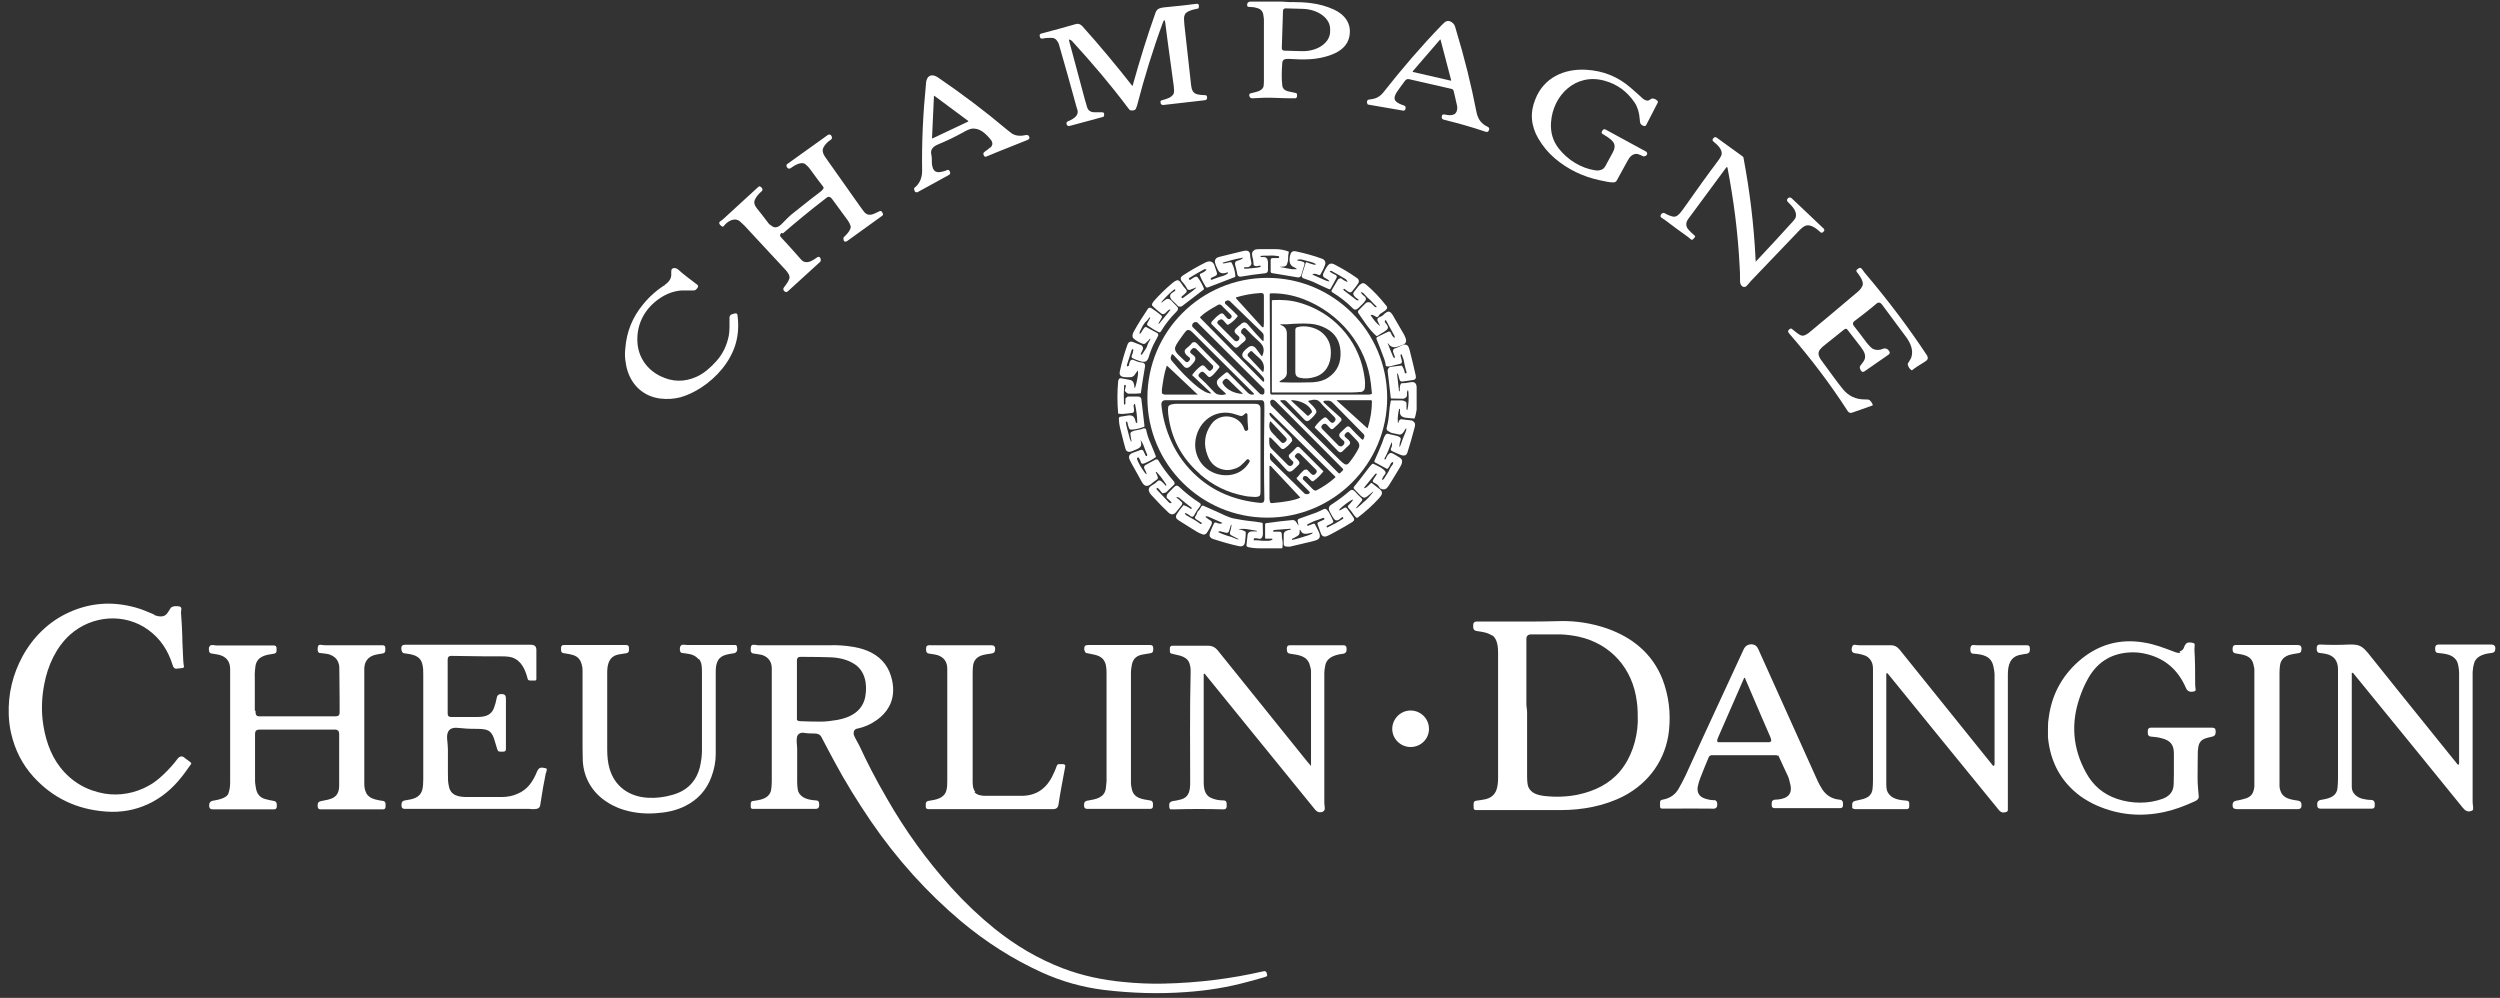 <svg width="233" height="93" viewBox="0 0 233 93" fill="none" xmlns="http://www.w3.org/2000/svg">
<rect x="0" y="0" width="233" height="93" fill="#333333" stroke="none"/>
<g id="Group">
<path id="Vector" d="M119.575 1.005L119.463 4.497C119.463 4.61 119.553 4.722 119.688 4.722L121.31 4.767C122.751 4.812 123.923 4.024 123.968 2.988V2.762C124.013 1.726 122.864 0.87 121.422 0.825L119.8 0.78C119.688 0.78 119.575 0.87 119.575 1.005ZM119.598 5.601C119.53 5.713 119.508 5.804 119.508 5.849C119.44 6.705 119.44 7.403 119.508 7.944C119.53 8.236 119.71 8.417 120.026 8.507C120.319 8.574 120.566 8.619 120.747 8.664C120.837 8.664 120.882 8.732 120.882 8.845V9.002C120.882 9.002 120.837 9.16 120.724 9.16C120.183 9.16 119.508 9.16 118.674 9.115C118.111 9.092 117.48 9.115 116.737 9.16C116.579 9.16 116.489 9.115 116.444 8.957C116.399 8.8 116.444 8.709 116.602 8.687C117.052 8.574 117.548 8.507 117.728 8.146C117.773 8.056 117.796 7.876 117.796 7.606C117.796 4.52 117.796 2.605 117.796 1.839C117.796 1.839 117.796 1.681 117.75 1.433C117.705 1.073 117.525 0.848 117.187 0.758C116.917 0.668 116.669 0.645 116.421 0.645C116.264 0.645 116.196 0.555 116.241 0.397C116.241 0.24 116.376 0.149 116.557 0.149C117.818 0.149 118.742 0.149 119.35 0.149C119.733 0.149 120.138 0.217 120.521 0.194C121.039 0.194 121.58 0.217 122.143 0.285C122.909 0.375 123.63 0.577 124.328 0.893C125.342 1.366 125.973 2.199 125.77 3.348C125.612 4.272 124.914 4.79 124.08 5.105C122.774 5.601 121.512 5.578 120.093 5.488C119.958 5.488 119.643 5.488 119.553 5.668" fill="white"/>
<path id="Vector_2" d="M99.638 3.708H99.615C99.998 5.15 100.494 6.997 101.102 9.249C101.147 9.407 101.215 9.632 101.305 9.948C101.395 10.286 101.62 10.443 101.98 10.466C102.206 10.466 102.454 10.466 102.724 10.466C102.836 10.466 102.882 10.511 102.904 10.601V10.736C102.904 10.736 102.904 10.871 102.814 10.894L99.728 11.727C99.57 11.772 99.457 11.727 99.412 11.592C99.367 11.457 99.412 11.344 99.548 11.299C100.268 11.007 100.561 10.646 100.404 10.196C100.359 10.083 100.336 10.015 100.336 9.993C99.773 7.943 99.232 5.983 98.692 4.136C98.647 3.978 98.556 3.843 98.444 3.708C98.331 3.595 98.196 3.528 98.016 3.528C97.723 3.528 97.453 3.528 97.182 3.595C97.047 3.618 96.957 3.573 96.912 3.438V3.393C96.867 3.257 96.912 3.145 97.07 3.122C98.264 2.807 99.345 2.514 100.268 2.244C100.494 2.176 100.696 2.244 100.899 2.469C102.499 4.249 104.03 6.096 105.517 7.988H105.562C106.215 5.645 106.914 3.37 107.702 1.163C107.77 1.005 107.86 0.87 108.018 0.802C108.108 0.757 108.265 0.712 108.468 0.689C109.684 0.577 110.698 0.464 111.554 0.352C111.644 0.352 111.712 0.397 111.734 0.487V0.644C111.734 0.644 111.734 0.78 111.644 0.802C111.284 0.87 110.856 0.96 110.563 1.185C110.473 1.253 110.428 1.343 110.383 1.478C110.338 1.613 110.338 1.883 110.383 2.289C110.811 6.073 111.014 7.965 111.014 7.965C111.059 8.371 111.194 8.709 111.622 8.799C111.847 8.844 112.072 8.867 112.298 8.867C112.433 8.867 112.5 8.934 112.5 9.069V9.114C112.5 9.249 112.433 9.317 112.298 9.34L108.378 9.79C108.378 9.79 108.198 9.745 108.175 9.655V9.565C108.108 9.452 108.175 9.385 108.288 9.34C108.671 9.249 109.234 9.092 109.392 8.709C109.437 8.574 109.437 8.348 109.392 8.011C108.919 4.541 108.648 2.582 108.603 2.131C108.558 1.816 108.491 1.793 108.378 2.109C107.454 4.609 106.666 7.177 105.968 9.858C105.9 10.083 105.832 10.218 105.765 10.241C105.63 10.308 105.517 10.308 105.382 10.286C105.314 10.286 105.224 10.196 105.134 10.06C103.512 7.898 101.823 5.916 99.931 3.843C99.841 3.753 99.773 3.708 99.683 3.685" fill="white"/>
<path id="Vector_3" d="M131.67 6.637C131.67 6.637 131.67 6.682 131.67 6.705L135.207 7.516C135.207 7.516 135.252 7.516 135.252 7.493L134.261 3.709C134.261 3.709 134.238 3.664 134.216 3.686L131.67 6.637ZM135.387 8.327C135.387 8.327 135.32 8.282 135.274 8.282C133.945 7.989 132.639 7.673 131.332 7.38C131.175 7.335 131.017 7.403 130.904 7.583C130.544 8.056 130.319 8.394 130.206 8.552C130.048 8.777 129.868 9.138 130.048 9.385C130.251 9.633 130.544 9.723 130.859 9.836C130.972 9.881 131.017 9.948 130.994 10.061V10.151C130.949 10.264 130.882 10.331 130.769 10.309L127.503 9.746C127.503 9.746 127.458 9.746 127.458 9.701C127.39 9.588 127.368 9.475 127.458 9.34C127.458 9.318 127.503 9.295 127.525 9.295C127.728 9.25 128.044 9.228 128.246 9.138C128.517 9.025 128.742 8.845 128.922 8.619C130.657 6.412 132.436 4.339 134.328 2.38C134.554 2.154 134.689 2.019 134.779 1.997C135.004 1.907 135.229 1.974 135.432 2.177C135.612 2.357 135.635 2.56 135.702 2.785C136.491 5.376 137.122 7.944 137.617 10.489C137.752 11.12 138.09 11.57 138.653 11.818C138.789 11.886 138.834 11.976 138.766 12.133C138.721 12.291 138.608 12.336 138.428 12.269C137.167 11.841 135.883 11.48 134.599 11.165C134.418 11.12 134.351 11.03 134.373 10.872C134.373 10.714 134.464 10.647 134.621 10.669C134.959 10.737 135.229 10.782 135.5 10.669C135.793 10.534 135.86 10.129 135.793 9.836C135.657 9.25 135.567 8.8 135.477 8.462C135.477 8.417 135.432 8.372 135.387 8.349" fill="white"/>
<path id="Vector_4" d="M153.635 9.362C153.635 9.362 153.793 9.295 153.95 9.182C153.95 9.182 153.995 9.182 154.018 9.182C154.221 9.182 154.401 9.295 154.513 9.452C154.513 9.475 154.513 9.497 154.513 9.543L153.41 11.682C153.41 11.682 153.32 11.773 153.252 11.75C152.892 11.66 152.846 11.502 152.824 11.119C152.779 10.489 152.621 9.971 152.351 9.565C151.653 8.529 150.706 7.831 149.513 7.515C146.854 6.794 144.737 8.867 144.557 11.39C144.489 12.313 144.714 13.124 145.278 13.845C146.089 14.881 147.328 15.67 148.657 15.872C148.949 15.918 149.175 15.872 149.377 15.76C149.49 15.692 149.625 15.512 149.76 15.219C149.85 15.062 150.031 14.724 150.301 14.228C150.481 13.913 150.571 13.53 150.346 13.237C150.121 12.921 149.67 12.674 149.377 12.493C149.265 12.426 149.242 12.336 149.31 12.246L149.355 12.156C149.422 12.043 149.513 12.02 149.625 12.066L153.432 14.138C153.432 14.138 153.567 14.273 153.5 14.386L153.455 14.476C153.455 14.476 153.274 14.611 153.162 14.566C152.846 14.431 152.644 14.341 152.531 14.341C152.126 14.341 151.878 14.633 151.698 14.971C151.225 15.827 150.887 16.458 150.684 16.819C150.639 16.909 150.549 16.976 150.414 16.999C150.278 16.999 150.053 16.999 149.738 16.931C149.332 16.841 149.107 16.796 149.085 16.796C147.508 16.458 146.111 15.782 144.895 14.746C144.286 14.228 143.791 13.62 143.363 12.899C142.687 11.728 142.574 10.511 143.093 9.25C143.881 7.245 145.751 6.389 147.823 6.501C149.4 6.592 150.774 7.132 151.968 8.168C152.531 8.664 152.892 8.979 153.027 9.115C153.207 9.295 153.41 9.385 153.612 9.385" fill="white"/>
<path id="Vector_5" d="M86.865 12.854C86.865 12.854 86.865 12.9 86.91 12.9L90.244 11.323C90.244 11.323 90.267 11.3 90.244 11.278L87.091 8.935H87.045L86.865 12.854ZM92.272 13.778C92.564 13.553 92.542 13.26 92.317 12.99C91.866 12.449 91.303 11.886 90.537 11.998C90.379 12.021 90.064 12.156 89.636 12.404C88.938 12.787 88.239 13.125 87.518 13.418C87.181 13.553 86.775 13.778 86.775 14.184C86.775 14.364 86.843 14.566 86.843 14.769C86.843 15.085 86.843 15.355 86.91 15.558C87 15.941 87.248 16.098 87.654 16.031C87.879 15.986 88.082 15.941 88.262 15.851C88.352 15.806 88.442 15.851 88.487 15.918L88.555 16.053C88.555 16.053 88.577 16.211 88.487 16.279L85.491 17.923C85.491 17.923 85.356 17.923 85.311 17.9C85.221 17.788 85.198 17.698 85.198 17.562C85.198 17.54 85.198 17.495 85.243 17.495C85.716 17.112 85.942 16.571 85.942 15.941C85.897 13.238 86.032 10.534 86.302 7.809C86.302 7.583 86.37 7.426 86.415 7.313C86.662 6.885 87.09 6.998 87.428 7.223C89.704 8.777 91.844 10.399 93.826 12.066C93.916 12.134 94.051 12.246 94.254 12.404C94.592 12.652 95.042 12.719 95.628 12.584C95.763 12.562 95.876 12.607 95.921 12.742C95.988 12.877 95.921 12.967 95.786 13.035C93.24 14.048 91.956 14.566 91.934 14.589C91.821 14.634 91.731 14.589 91.686 14.476C91.618 14.319 91.641 14.229 91.776 14.139C91.934 14.026 92.091 13.913 92.272 13.756" fill="white"/>
<path id="Vector_6" d="M72.832 21.707C72.674 21.842 72.651 21.977 72.809 22.135C73.237 22.585 73.8 23.216 74.499 24.005C74.701 24.252 74.859 24.387 74.994 24.41C75.4 24.523 75.805 24.23 76.165 23.982C76.278 23.914 76.368 23.914 76.436 24.027L76.481 24.095C76.481 24.095 76.526 24.297 76.458 24.387L73.44 27.136C73.327 27.248 73.215 27.248 73.102 27.136C72.989 27.023 72.967 26.933 73.057 26.798C73.282 26.505 73.462 26.257 73.552 26.009C73.688 25.716 73.395 25.356 73.192 25.131C72.584 24.477 71.3 23.103 69.385 21.031C69.34 20.986 69.227 20.873 69.002 20.671C68.507 20.198 67.808 20.603 67.47 21.053C67.403 21.144 67.335 21.144 67.245 21.076C67.132 20.986 67.065 20.918 67.042 20.851C67.02 20.761 67.042 20.671 67.132 20.625C67.222 20.558 67.335 20.49 67.425 20.4C68.371 19.522 69.362 18.621 70.421 17.652C70.579 17.517 70.669 17.427 70.669 17.427C70.759 17.337 70.827 17.359 70.917 17.427L71.029 17.539C71.029 17.539 71.097 17.697 71.029 17.787C70.737 18.035 70.511 18.283 70.376 18.576C70.241 18.823 70.286 19.094 70.534 19.409C70.782 19.702 71.142 20.175 71.638 20.828C71.683 20.896 71.818 20.986 72.021 21.121C72.359 21.324 72.719 21.031 72.922 20.806C73.282 20.423 73.575 20.152 73.755 19.995C75.242 18.801 76.12 18.125 76.368 17.945C76.503 17.855 76.616 17.742 76.706 17.63C76.774 17.562 76.774 17.449 76.706 17.382C76.503 17.134 76.12 16.616 75.512 15.782C75.355 15.557 75.174 15.399 75.039 15.287C74.656 15.039 74.07 15.399 73.688 15.67C73.597 15.737 73.507 15.737 73.417 15.67C73.372 15.625 73.327 15.58 73.327 15.557C73.282 15.444 73.282 15.354 73.372 15.287L77.179 12.561C77.179 12.561 77.359 12.493 77.45 12.606L77.517 12.719C77.517 12.719 77.585 12.899 77.472 12.989C77.134 13.214 76.886 13.462 76.729 13.777C76.684 13.868 76.661 13.98 76.684 14.115C76.706 14.296 76.796 14.476 76.954 14.701C77.697 15.737 78.756 17.247 80.153 19.229C80.423 19.612 80.581 19.815 80.648 19.86C80.851 20.04 81.121 20.062 81.392 19.95C81.594 19.86 81.775 19.792 81.932 19.702C82.045 19.634 82.135 19.657 82.225 19.77V19.815C82.338 19.927 82.315 20.04 82.225 20.107L78.914 22.495C78.914 22.495 78.711 22.563 78.643 22.45V22.405C78.643 22.405 78.553 22.202 78.643 22.112C79.139 21.639 79.342 21.279 79.274 21.053C79.207 20.873 79.139 20.716 79.026 20.558C78.959 20.468 78.463 19.792 77.54 18.531C77.382 18.328 77.202 18.283 77.022 18.441C75.467 19.634 74.116 20.761 72.967 21.752" fill="white"/>
<path id="Vector_7" d="M163.613 24.387C163.613 24.387 163.613 24.387 163.635 24.387C164.987 22.946 166.158 21.684 167.127 20.603C167.239 20.468 167.329 20.355 167.352 20.265C167.532 19.702 167.014 19.206 166.631 18.823C166.519 18.711 166.519 18.598 166.631 18.485C166.744 18.373 166.856 18.373 166.992 18.485L169.988 21.324C169.988 21.324 170.078 21.481 169.988 21.549L169.875 21.662C169.875 21.662 169.74 21.729 169.695 21.662C169.334 21.346 168.794 20.873 168.298 21.031C168.14 21.076 167.938 21.234 167.712 21.459C165.482 23.779 163.973 25.356 163.185 26.189C163.117 26.257 163.027 26.37 162.914 26.505C162.802 26.64 162.734 26.707 162.667 26.73C162.509 26.775 162.396 26.73 162.306 26.617C162.216 26.505 162.171 26.37 162.171 26.167C162.171 25.626 162.171 25.198 162.126 24.68C161.968 21.662 161.585 18.666 161 15.625C161 15.602 160.977 15.579 160.932 15.579C160.932 15.579 160.932 15.579 160.909 15.579C159.648 17.269 158.477 18.891 157.35 20.4C157.08 20.761 157.102 21.121 157.395 21.436C157.576 21.639 157.756 21.797 157.936 21.954C158.004 22 158.004 22.09 157.936 22.135L157.801 22.292C157.733 22.36 157.666 22.36 157.598 22.315C157.508 22.247 157.395 22.135 157.328 22.09C156.584 21.572 155.886 21.031 155.188 20.513C155.12 20.468 155.008 20.4 154.85 20.288C154.76 20.22 154.737 20.152 154.782 20.04L154.85 19.927C154.85 19.927 155.008 19.792 155.12 19.86C155.323 19.972 155.548 20.085 155.796 20.152C156.111 20.265 156.314 20.152 156.562 19.882C156.697 19.724 156.787 19.612 156.832 19.544C158.116 17.72 159.197 16.21 160.099 15.016C160.324 14.723 160.436 14.498 160.459 14.386C160.526 13.867 160.008 13.462 159.693 13.192C159.58 13.102 159.58 12.989 159.693 12.876C159.783 12.764 159.896 12.741 160.031 12.854C160.932 13.507 161.72 14.07 162.396 14.566C162.464 14.611 162.509 14.678 162.509 14.791C163.072 17.787 163.455 20.873 163.613 24.049C163.613 24.14 163.613 24.207 163.635 24.275" fill="white"/>
<path id="Vector_8" d="M121.128 49.46C121.128 49.708 121.128 49.843 120.881 49.978C120.745 50.068 120.588 50.136 120.453 50.203C120.43 50.203 120.408 50.248 120.408 50.271C120.408 50.293 120.408 50.316 120.453 50.316C120.881 50.226 121.376 50.068 121.939 49.888C122.097 49.843 122.187 49.775 122.255 49.753C122.39 49.64 122.39 49.618 122.21 49.663C121.872 49.73 121.421 49.888 121.241 49.483C121.173 49.325 121.128 49.325 121.128 49.483M114.303 49.663C114.303 49.663 114.033 49.595 113.852 49.55C113.74 49.505 113.672 49.505 113.627 49.528C113.514 49.55 113.514 49.595 113.627 49.64C113.942 49.775 114.213 49.888 114.461 49.956C114.798 50.023 115.069 50.181 115.407 50.293C115.407 50.293 115.407 50.271 115.407 50.226L114.708 49.865C114.708 49.865 114.596 49.753 114.618 49.663C114.686 49.483 114.731 49.257 114.776 48.987V48.942L114.731 48.897L114.528 49.55C114.528 49.55 114.438 49.663 114.348 49.663M121.917 24.501C121.917 24.501 122.12 24.568 122.345 24.636C122.457 24.681 122.548 24.681 122.615 24.659C122.615 24.659 122.638 24.659 122.638 24.613C122.502 24.523 122.345 24.456 122.165 24.411C121.872 24.343 121.624 24.276 121.399 24.208C121.241 24.163 121.106 24.163 121.016 24.185C120.836 24.253 120.836 24.276 121.016 24.298C121.128 24.298 121.286 24.343 121.466 24.411C121.556 24.433 121.601 24.546 121.579 24.636L121.264 25.672C121.219 25.807 121.083 25.875 120.948 25.852L118.515 25.447C118.515 25.447 118.425 25.402 118.425 25.334C118.425 24.884 118.425 24.523 118.425 24.208C118.425 24.118 118.515 24.05 118.605 24.05H119.146C119.146 24.05 119.191 24.05 119.214 24.005C119.214 23.983 119.214 23.96 119.214 23.915C119.214 23.893 119.169 23.87 119.146 23.87C118.876 23.825 118.583 23.802 118.222 23.825C117.885 23.825 117.659 23.825 117.524 23.848C117.502 23.848 117.479 23.848 117.479 23.893C117.479 23.893 117.479 23.96 117.524 23.96C117.704 23.96 117.817 23.96 117.862 23.96C118.132 24.028 118.177 24.276 118.177 24.523C118.177 24.816 118.177 25.019 118.177 25.154C118.177 25.357 118.087 25.447 117.907 25.469C117.209 25.537 116.443 25.65 115.632 25.785C115.474 25.807 115.339 25.717 115.317 25.559C115.272 25.289 115.204 24.996 115.114 24.681C115.069 24.478 115.136 24.343 115.339 24.298C115.519 24.253 115.677 24.185 115.79 24.095C115.88 24.028 115.857 24.005 115.767 24.028C115.136 24.14 114.551 24.298 113.965 24.478C113.965 24.478 113.942 24.501 113.965 24.523C113.965 24.523 113.965 24.546 113.988 24.546H114.1L114.641 24.433C114.641 24.433 114.776 24.433 114.798 24.501C115.001 24.884 115.114 25.312 115.136 25.74C115.136 25.785 115.136 25.807 115.069 25.83L112.546 26.799C112.546 26.799 112.433 26.799 112.388 26.753C112.185 26.416 111.983 26.055 111.825 25.65C111.825 25.605 111.825 25.537 111.87 25.515C112.028 25.447 112.185 25.379 112.321 25.267C112.478 25.131 112.478 25.087 112.276 25.087C112.276 25.087 112.208 25.109 112.095 25.177C111.645 25.424 111.239 25.65 110.856 25.897C110.811 25.92 110.789 25.965 110.811 26.033C110.811 26.055 110.834 26.078 110.879 26.078C110.879 26.078 110.924 26.078 110.946 26.078C111.104 25.965 111.487 25.65 111.622 25.852C111.87 26.168 112.05 26.506 112.208 26.889C112.208 26.934 112.208 26.979 112.163 27.001L110.136 28.555C110.136 28.555 109.888 28.623 109.798 28.533C109.64 28.353 109.46 28.195 109.302 28.037C109.167 27.925 109.099 27.812 109.077 27.722C108.964 27.407 109.28 27.271 109.482 27.136C109.527 27.114 109.55 27.069 109.527 27.024C109.527 27.024 109.527 27.001 109.527 26.979C109.505 26.956 109.46 26.956 109.437 26.979C109.032 27.294 108.671 27.654 108.356 28.015C108.288 28.082 108.266 28.15 108.243 28.218C108.243 28.263 108.243 28.263 108.266 28.218C108.333 28.15 108.446 28.06 108.604 27.947C108.784 27.79 108.987 27.835 109.167 28.015C109.325 28.195 109.505 28.375 109.685 28.555C109.843 28.713 109.82 28.871 109.662 29.029C109.077 29.614 108.581 30.245 108.176 30.921C108.131 30.966 108.063 30.988 108.018 30.966C107.635 30.786 107.275 30.56 106.959 30.335C106.914 30.29 106.892 30.223 106.914 30.155L107.207 29.614C107.207 29.614 107.14 29.569 107.117 29.592C107.004 29.749 106.937 29.862 106.892 29.885C106.712 30.042 106.599 30.2 106.509 30.358C106.419 30.56 106.306 30.741 106.216 30.943C106.216 30.943 106.216 31.011 106.216 31.101C106.216 31.146 106.216 31.146 106.261 31.101C106.374 31.011 106.441 30.831 106.509 30.741C106.554 30.673 106.621 30.583 106.689 30.515C106.734 30.47 106.802 30.448 106.847 30.493L107.883 31.056C107.883 31.056 107.973 31.169 107.95 31.259C107.883 31.394 107.793 31.597 107.635 31.867C107.41 32.272 107.207 32.791 107.027 33.376C107.004 33.466 106.937 33.534 106.869 33.624C106.712 33.782 106.419 33.714 106.216 33.647C105.991 33.579 105.765 33.489 105.585 33.399C105.45 33.331 105.428 33.241 105.495 33.106C105.54 33.038 105.585 32.881 105.63 32.61C105.63 32.588 105.63 32.543 105.585 32.543H105.54L105.473 32.61C105.315 33.106 105.157 33.601 105.022 34.029C105.022 34.075 105.022 34.12 105.067 34.142C105.067 34.142 105.067 34.142 105.09 34.142H105.112C105.112 34.142 105.225 34.097 105.225 34.029C105.225 33.917 105.27 33.827 105.292 33.737C105.36 33.534 105.518 33.466 105.72 33.579C105.946 33.691 106.171 33.759 106.374 33.782C106.509 33.782 106.599 33.827 106.644 33.872C106.712 33.939 106.734 34.052 106.712 34.187C106.554 35.111 106.419 35.922 106.329 36.62C106.329 36.642 106.329 36.665 106.261 36.665C105.901 36.688 105.54 36.71 105.18 36.688C105.09 36.688 104.977 36.597 104.842 36.44C104.842 36.417 104.819 36.395 104.842 36.35L104.932 35.989C104.932 35.989 104.932 35.922 104.887 35.877C104.887 35.877 104.864 35.877 104.819 35.877C104.797 35.877 104.774 35.877 104.774 35.922C104.729 36.53 104.729 37.093 104.752 37.656C104.752 37.701 104.774 37.724 104.819 37.701H104.842C104.842 37.701 104.887 37.634 104.887 37.611C104.887 37.453 104.887 37.341 104.887 37.273C104.887 37.183 104.887 37.115 104.954 37.071C105.045 36.98 105.112 36.958 105.157 36.958C105.473 36.958 105.765 36.958 106.103 36.958C106.238 36.958 106.351 37.071 106.374 37.183L106.666 39.706C106.666 39.706 106.666 39.751 106.644 39.774C106.238 39.931 105.856 40.021 105.45 40.044C105.292 40.044 105.247 39.976 105.202 39.841C105.157 39.729 105.112 39.571 105.067 39.346C105.067 39.346 105.067 39.301 105.022 39.301H104.977C104.977 39.301 104.932 39.301 104.932 39.346C104.977 39.774 105.112 40.111 105.202 40.517C105.247 40.72 105.315 40.945 105.405 41.148C105.405 41.148 105.428 41.17 105.45 41.148C105.45 41.148 105.45 41.103 105.45 41.08C105.428 40.9 105.382 40.72 105.36 40.517C105.337 40.359 105.36 40.292 105.495 40.224C105.698 40.134 105.923 40.089 106.171 40.044C106.261 40.044 106.396 39.999 106.554 39.931C106.666 39.886 106.779 39.931 106.824 40.044C106.824 40.044 106.824 40.044 106.824 40.066C106.914 40.472 107.027 40.855 107.185 41.193C107.455 41.846 107.635 42.274 107.725 42.522C107.725 42.567 107.725 42.612 107.68 42.635C107.32 42.882 106.959 43.062 106.621 43.198C106.464 43.265 106.329 43.198 106.306 43.017C106.284 42.905 106.216 42.792 106.126 42.657C106.103 42.612 106.058 42.612 106.013 42.657C105.991 42.657 105.968 42.702 105.968 42.725C105.968 42.747 105.968 42.792 105.991 42.837C106.126 43.198 106.351 43.581 106.644 43.986C106.712 44.099 106.779 44.166 106.847 44.189C106.869 44.189 106.892 44.189 106.869 44.166C106.824 44.031 106.757 43.851 106.644 43.648C106.599 43.535 106.644 43.423 106.734 43.355L107.725 42.815C107.725 42.815 107.883 42.815 107.928 42.86C108.333 43.535 108.806 44.189 109.347 44.797C109.482 44.955 109.55 45.09 109.347 45.248C109.122 45.45 108.897 45.675 108.716 45.856C108.671 45.901 108.559 45.946 108.378 45.968H108.333L107.973 45.54C107.973 45.54 107.883 45.473 107.815 45.473C107.815 45.473 107.815 45.473 107.793 45.518C107.793 45.54 107.793 45.585 107.793 45.608C108.401 46.239 108.761 46.644 108.897 46.779C108.964 46.847 109.009 46.892 109.077 46.892C109.189 46.892 109.212 46.892 109.144 46.779C109.054 46.667 108.919 46.554 108.784 46.441C108.761 46.441 108.739 46.396 108.739 46.374C108.716 46.239 108.739 46.149 108.806 46.036C108.942 45.878 109.144 45.675 109.437 45.383C109.595 45.225 109.753 45.225 109.91 45.383C110.473 45.923 111.104 46.419 111.802 46.869C111.915 46.937 111.938 47.027 111.87 47.14C111.622 47.455 111.42 47.77 111.284 48.041C111.239 48.131 111.172 48.176 111.059 48.153C111.014 48.153 110.947 48.108 110.879 48.041C110.744 47.928 110.609 47.861 110.473 47.816C110.451 47.816 110.428 47.816 110.428 47.838C110.428 47.838 110.428 47.838 110.428 47.861C110.473 47.951 110.541 48.018 110.631 48.063C111.104 48.311 111.51 48.559 111.848 48.807C111.893 48.852 111.938 48.829 111.983 48.807C112.028 48.762 112.028 48.739 111.983 48.717L111.42 48.356C111.42 48.356 111.352 48.243 111.374 48.176C111.487 48.041 111.555 47.883 111.6 47.725C111.6 47.703 111.6 47.68 111.645 47.658C111.78 47.545 111.87 47.388 111.96 47.207C112.005 47.14 112.073 47.095 112.163 47.14C113.154 47.568 113.807 47.861 114.168 48.041C114.483 48.176 114.776 48.289 115.046 48.334C115.632 48.446 116.06 48.514 116.285 48.536C116.848 48.604 117.299 48.649 117.614 48.717C117.637 48.717 117.659 48.739 117.682 48.784C117.682 49.099 117.704 49.415 117.704 49.708C117.704 49.865 117.682 49.978 117.614 50.091C117.547 50.203 117.434 50.248 117.321 50.203C117.254 50.203 117.141 50.158 116.961 50.158C116.916 50.158 116.871 50.181 116.848 50.248V50.293C116.848 50.293 116.848 50.361 116.893 50.361C116.893 50.361 117.141 50.339 117.276 50.361C117.569 50.406 117.885 50.406 118.177 50.406C118.313 50.406 118.448 50.361 118.56 50.316C118.583 50.316 118.605 50.271 118.583 50.248C118.583 50.226 118.538 50.203 118.515 50.203C118.29 50.203 118.11 50.203 117.975 50.203C117.93 50.203 117.907 50.181 117.907 50.136V48.852C117.907 48.852 117.93 48.784 117.975 48.762C118.921 48.627 119.732 48.536 120.453 48.469C120.723 48.446 120.836 48.694 120.971 48.919C121.016 48.987 121.016 48.987 121.016 48.919C121.016 48.874 120.993 48.762 120.948 48.604C120.926 48.469 120.948 48.379 121.106 48.334C122.097 47.973 122.615 47.793 122.683 47.77C122.93 47.658 123.156 47.568 123.359 47.455C123.449 47.41 123.539 47.41 123.629 47.478C123.719 47.568 123.809 47.658 123.877 47.793C124.012 48.063 124.147 48.289 124.237 48.514C124.282 48.604 124.26 48.672 124.214 48.717C124.124 48.784 123.967 48.874 123.696 48.987C123.629 49.009 123.629 49.054 123.651 49.122L123.696 49.167C124.214 48.919 124.71 48.649 125.161 48.356C125.206 48.334 125.206 48.289 125.183 48.243C125.183 48.243 125.138 48.153 125.093 48.199C125.025 48.243 124.935 48.311 124.868 48.379C124.53 48.627 124.372 48.469 124.192 48.153C124.169 48.108 124.079 47.951 123.944 47.703C123.877 47.568 123.832 47.455 123.854 47.365C123.854 47.23 123.944 47.117 124.057 47.05C124.778 46.577 125.341 46.149 125.746 45.788C125.859 45.698 125.926 45.653 125.994 45.653C126.107 45.653 126.197 45.721 126.287 45.811C126.467 46.013 126.67 46.239 126.895 46.441C126.985 46.509 126.985 46.622 126.895 46.712L126.377 47.343C126.377 47.343 126.377 47.343 126.377 47.365C126.377 47.365 126.4 47.365 126.422 47.365C126.58 47.275 126.715 47.14 126.873 47.005C126.985 46.892 127.12 46.757 127.278 46.644C127.458 46.486 127.661 46.261 127.909 45.946C128.021 45.811 127.999 45.788 127.864 45.901C127.548 46.149 127.301 46.441 127.075 46.374C126.985 46.329 126.873 46.261 126.782 46.171C126.692 46.081 126.512 45.901 126.219 45.585C126.152 45.518 126.129 45.428 126.219 45.338C126.535 44.955 127.008 44.346 127.638 43.513C127.706 43.423 127.796 43.333 127.886 43.243C127.886 43.243 127.931 43.22 127.976 43.22C127.976 43.22 128.066 43.265 128.224 43.333C128.517 43.49 128.922 43.648 129.103 43.941C129.148 44.009 129.148 44.099 129.103 44.166C128.968 44.324 128.877 44.482 128.81 44.639C128.765 44.707 128.81 44.729 128.877 44.707C128.945 44.684 128.99 44.617 129.035 44.549C129.193 44.301 129.283 44.144 129.305 44.121C129.396 44.009 129.463 43.851 129.531 43.693C129.598 43.558 129.688 43.423 129.801 43.288C129.824 43.265 129.846 43.198 129.846 43.108C129.846 43.108 129.846 43.062 129.801 43.062C129.688 43.108 129.621 43.175 129.598 43.243C129.531 43.4 129.463 43.535 129.373 43.648C129.328 43.693 129.26 43.716 129.215 43.671L128.134 43.085C128.134 43.085 128.066 43.017 128.089 42.972C128.404 42.274 128.652 41.688 128.832 41.238C128.9 41.058 129.058 40.359 129.35 40.427C129.35 40.427 129.598 40.495 130.116 40.607C130.252 40.63 130.364 40.697 130.454 40.742C130.522 40.787 130.567 40.877 130.544 40.968C130.477 41.193 130.432 41.373 130.432 41.508C130.432 41.711 130.432 41.733 130.522 41.508C130.657 41.103 130.815 40.697 130.995 40.269C131.04 40.157 131.062 40.111 131.062 40.089C131.085 39.886 131.062 39.864 130.95 40.044C130.837 40.247 130.657 40.562 130.387 40.495C130.116 40.427 129.936 40.404 129.846 40.382C129.666 40.359 129.508 40.269 129.35 40.157C129.238 40.089 129.215 39.999 129.238 39.864C129.373 39.368 129.418 39.03 129.463 38.512C129.508 38.039 129.553 37.656 129.621 37.363C129.621 37.341 129.643 37.318 129.688 37.318C130.049 37.318 130.342 37.318 130.612 37.318C130.747 37.318 130.882 37.363 130.995 37.431C131.04 37.453 131.085 37.521 131.085 37.566C131.085 37.746 131.085 37.926 131.085 38.129C131.085 38.152 131.085 38.174 131.13 38.197H131.175C131.288 37.634 131.31 37.093 131.265 36.552C131.243 36.305 131.198 36.305 131.13 36.552C131.13 36.552 131.13 36.642 131.13 36.778C131.13 36.868 131.13 36.935 131.085 36.98C130.995 37.093 130.882 37.161 130.747 37.161C130.184 37.161 129.824 37.138 129.666 37.138C129.643 37.138 129.621 37.138 129.621 37.093L129.328 34.57C129.328 34.367 129.441 34.21 129.643 34.187L130.589 34.075C130.589 34.075 130.657 34.075 130.68 34.12C130.815 34.322 130.882 34.525 130.927 34.75C130.927 34.773 130.95 34.795 130.995 34.795C130.995 34.795 130.995 34.795 131.017 34.795C131.017 34.795 131.017 34.795 131.04 34.795C131.085 34.75 131.108 34.728 131.085 34.66C130.972 34.322 130.905 33.984 130.837 33.624C130.837 33.534 130.747 33.354 130.634 33.038C130.634 32.993 130.589 32.993 130.544 33.038C130.544 33.038 130.544 33.038 130.544 33.061C130.522 33.106 130.522 33.173 130.544 33.218C130.612 33.466 130.657 33.601 130.657 33.669C130.68 33.804 130.612 33.872 130.477 33.917C130.252 33.962 129.981 34.029 129.643 34.12C129.486 34.165 129.328 34.165 129.193 34.12C129.17 34.12 129.148 34.097 129.148 34.052C129.148 33.872 129.058 33.601 129.013 33.466C128.81 32.903 128.562 32.272 128.292 31.597C128.269 31.529 128.292 31.439 128.382 31.394L129.418 30.898C129.418 30.898 129.576 30.898 129.598 30.966C129.666 31.146 129.756 31.304 129.869 31.416C129.959 31.529 130.004 31.506 129.981 31.349C129.981 31.349 129.959 31.281 129.914 31.214C129.643 30.718 129.396 30.267 129.193 29.885C129.17 29.817 129.125 29.817 129.08 29.885C129.08 29.885 129.035 29.997 129.08 30.042C129.193 30.177 129.441 30.448 129.328 30.628C129.26 30.741 129.148 30.831 128.968 30.943C128.81 31.033 128.607 31.146 128.382 31.304C128.337 31.326 128.292 31.304 128.269 31.304C127.616 30.718 127.21 30.065 126.602 29.186C126.535 29.096 126.557 28.983 126.625 28.916L127.278 28.263C127.413 28.128 127.661 28.128 127.796 28.263L128.157 28.623C128.157 28.623 128.202 28.623 128.224 28.623H128.292C128.292 28.623 128.292 28.578 128.292 28.555C128.112 28.398 127.954 28.24 127.819 28.082C127.774 28.015 127.706 27.97 127.638 27.902C127.368 27.7 127.165 27.362 126.985 27.271C126.94 27.271 126.918 27.249 126.873 27.227C126.873 27.227 126.828 27.227 126.828 27.249C126.828 27.249 126.828 27.249 126.828 27.271C126.918 27.407 127.053 27.542 127.188 27.632C127.301 27.7 127.323 27.835 127.278 27.97C127.143 28.218 126.85 28.465 126.647 28.668C126.557 28.758 126.467 28.826 126.4 28.848C126.287 28.871 126.174 28.848 126.084 28.736C125.476 28.128 124.823 27.632 124.147 27.227C124.102 27.181 124.079 27.114 124.102 27.069L124.71 26.033C124.71 26.033 124.913 25.897 125.003 25.942C125.003 25.942 125.003 25.942 125.025 25.965C125.183 26.1 125.341 26.19 125.521 26.258C125.589 26.28 125.611 26.258 125.566 26.19C125.498 26.078 125.408 25.988 125.296 25.942C124.733 25.605 124.372 25.402 124.237 25.334C124.147 25.289 124.102 25.244 124.079 25.244C123.899 25.244 123.877 25.289 124.057 25.402C124.192 25.492 124.35 25.559 124.485 25.627C124.575 25.672 124.62 25.785 124.575 25.875L124.012 26.911C124.012 26.911 123.922 26.979 123.877 26.956C123.494 26.799 123.021 26.573 122.457 26.303C122.165 26.168 121.849 26.078 121.489 25.942C121.354 25.897 121.286 25.762 121.331 25.627L121.692 24.501C121.692 24.501 121.737 24.433 121.804 24.433M129.328 31.98C129.486 32.407 129.666 32.836 129.846 33.264C129.869 33.309 129.914 33.354 129.936 33.354C129.959 33.354 130.004 33.354 130.004 33.309C130.004 33.309 130.004 33.286 130.004 33.264L129.824 32.768C129.824 32.768 129.824 32.543 129.936 32.498C130.139 32.43 130.297 32.362 130.432 32.295C130.657 32.182 130.815 32.115 130.927 32.115C131.288 32.115 131.333 32.475 131.423 32.813C131.626 33.624 131.806 34.345 131.941 34.975C132.009 35.246 131.918 35.404 131.648 35.426C131.175 35.494 130.837 35.539 130.68 35.561C130.567 35.561 130.499 35.516 130.454 35.426C130.409 35.313 130.387 35.178 130.342 35.021C130.319 34.931 130.297 34.863 130.252 34.818C130.206 34.773 130.184 34.773 130.206 34.84L130.387 36.44C130.387 36.44 130.387 36.462 130.432 36.462H130.454C130.454 36.102 130.477 35.877 130.567 35.764C130.567 35.741 130.612 35.719 130.634 35.719C130.837 35.719 131.108 35.696 131.445 35.629C131.828 35.539 132.031 35.719 132.031 36.124C132.031 36.688 132.031 37.115 132.031 37.363C132.031 37.701 132.031 37.971 132.031 38.174C131.986 38.445 131.941 38.715 131.851 38.963C131.851 38.963 131.828 39.008 131.806 39.008C131.288 38.963 130.995 38.94 130.927 38.918C130.68 38.873 130.477 38.715 130.477 38.445C130.477 38.309 130.477 38.219 130.477 38.152C130.477 38.129 130.477 38.107 130.454 38.107C130.454 38.107 130.454 38.107 130.432 38.107C130.409 38.107 130.387 38.107 130.387 38.152C130.297 38.557 130.252 38.94 130.274 39.278C130.274 39.481 130.319 39.481 130.364 39.278C130.364 39.211 130.432 39.143 130.544 39.075C130.544 39.075 130.589 39.075 130.634 39.075C130.905 39.12 131.153 39.143 131.378 39.165C131.513 39.165 131.626 39.188 131.693 39.255C131.964 39.436 131.896 39.661 131.806 39.976C131.603 40.742 131.4 41.463 131.175 42.161C131.13 42.319 131.04 42.432 130.882 42.454C130.792 42.454 130.68 42.454 130.522 42.387C130.184 42.252 129.914 42.139 129.711 42.026C129.621 41.981 129.598 41.869 129.643 41.779C129.733 41.621 129.756 41.463 129.733 41.305C129.733 41.215 129.688 41.215 129.666 41.305C129.463 41.846 129.26 42.319 129.035 42.725C129.035 42.77 129.035 42.792 129.035 42.815C129.035 42.815 129.058 42.815 129.08 42.815C129.125 42.815 129.17 42.792 129.17 42.747C129.238 42.544 129.35 42.364 129.508 42.252C129.576 42.206 129.666 42.206 129.778 42.252C129.959 42.342 130.184 42.477 130.432 42.635C130.792 42.837 130.702 43.175 130.499 43.513C130.184 44.054 129.824 44.617 129.441 45.248C129.328 45.405 129.238 45.518 129.148 45.563C129.013 45.63 128.855 45.63 128.675 45.54C128.63 45.54 128.585 45.473 128.54 45.383C128.427 45.18 128.269 45.09 128.044 44.977C127.931 44.91 127.909 44.819 127.999 44.684C128.157 44.437 128.269 44.279 128.314 44.211C128.314 44.189 128.314 44.144 128.314 44.144C128.314 44.144 128.314 44.144 128.292 44.144H128.247C128.247 44.144 128.202 44.144 128.179 44.166L127.165 45.405C127.165 45.405 127.098 45.518 127.211 45.495C127.368 45.45 127.616 45.18 127.751 45.045C127.796 45 127.841 45 127.886 45.045C128.044 45.157 128.292 45.36 128.607 45.608C128.945 45.878 128.787 46.149 128.54 46.419C127.954 47.072 127.278 47.68 126.535 48.243C126.49 48.266 126.445 48.266 126.4 48.243C126.264 48.108 126.174 47.996 126.107 47.883C125.926 47.613 125.791 47.455 125.679 47.343C125.611 47.275 125.589 47.162 125.679 47.095C125.836 46.937 125.949 46.802 126.039 46.689C126.129 46.554 126.107 46.532 125.972 46.599C125.589 46.824 125.228 47.095 124.868 47.433C124.845 47.455 124.823 47.5 124.823 47.523C124.823 47.545 124.823 47.568 124.868 47.568C125.003 47.5 125.138 47.433 125.273 47.343C125.363 47.275 125.476 47.297 125.544 47.388L126.129 48.199C126.264 48.379 126.219 48.536 126.039 48.649C125.679 48.874 125.228 49.145 124.688 49.437C124.26 49.685 123.944 49.843 123.696 49.956C123.494 50.046 123.313 50.023 123.201 49.888C123.156 49.82 123.088 49.685 123.021 49.483C122.953 49.257 122.863 49.054 122.795 48.852C122.773 48.784 122.795 48.717 122.863 48.672L123.404 48.424C123.404 48.424 123.449 48.401 123.426 48.356V48.311C123.426 48.311 123.358 48.243 123.313 48.266C122.953 48.401 122.683 48.514 122.502 48.559C122.277 48.649 122.074 48.762 121.849 48.874C121.849 48.874 121.827 48.897 121.827 48.919C121.827 48.919 121.849 49.009 121.894 49.009L122.412 48.807C122.412 48.807 122.525 48.807 122.548 48.852C122.705 49.145 122.84 49.415 122.93 49.618C122.998 49.753 123.021 49.91 122.998 50.046C122.953 50.293 122.593 50.383 122.322 50.451C121.196 50.721 120.498 50.879 120.227 50.947C120.092 50.969 119.957 50.947 119.799 50.924C119.709 50.902 119.642 50.812 119.642 50.721C119.642 50.361 119.642 50.091 119.642 49.933C119.642 49.798 119.642 49.708 119.687 49.64C119.799 49.437 120.115 49.392 120.295 49.37C120.295 49.37 120.295 49.37 120.295 49.347C120.295 49.347 120.295 49.28 120.25 49.28L118.786 49.392C118.786 49.392 118.696 49.415 118.65 49.46C118.65 49.46 118.65 49.46 118.65 49.483C118.65 49.528 118.65 49.55 118.696 49.55H119.236C119.371 49.55 119.461 49.618 119.461 49.775C119.461 50.046 119.484 50.248 119.529 50.429C119.574 50.609 119.529 50.767 119.529 51.014C119.529 51.059 119.484 51.104 119.439 51.104C118.786 51.104 118.11 51.104 117.412 51.104C116.984 51.104 116.623 51.059 116.33 50.992C116.218 50.969 116.15 50.879 116.173 50.767C116.195 50.609 116.218 50.339 116.263 49.978C116.263 49.663 116.443 49.505 116.736 49.528C116.803 49.528 116.916 49.528 117.074 49.528C117.209 49.528 117.209 49.483 117.074 49.46C116.871 49.415 116.623 49.392 116.398 49.347C116.082 49.28 115.767 49.28 115.452 49.302C115.452 49.302 115.429 49.302 115.452 49.325C115.654 49.37 115.857 49.415 116.037 49.528C116.083 49.528 116.105 49.595 116.105 49.64C116.105 49.798 116.083 50.091 116.037 50.496C115.992 50.834 115.812 50.969 115.474 50.902C114.821 50.767 114.01 50.541 113.041 50.226C112.906 50.181 112.794 50.091 112.749 49.978C112.704 49.888 112.749 49.775 112.771 49.64C112.906 49.28 113.041 49.009 113.132 48.807C113.177 48.694 113.267 48.672 113.379 48.717C113.605 48.807 113.717 48.852 113.897 48.762C113.942 48.762 113.942 48.739 113.897 48.717C113.514 48.559 113.154 48.401 112.816 48.243C112.681 48.176 112.568 48.131 112.523 48.131C112.321 48.086 112.298 48.131 112.456 48.266C112.546 48.356 112.658 48.401 112.749 48.469C112.974 48.581 112.996 48.717 112.884 48.942C112.771 49.19 112.636 49.437 112.478 49.663C112.366 49.798 112.23 49.865 112.073 49.798C111.893 49.73 111.712 49.663 111.577 49.573C111.374 49.46 110.811 49.099 109.91 48.536C109.775 48.446 109.685 48.379 109.64 48.311C109.572 48.176 109.595 48.041 109.685 47.906C109.843 47.658 110.045 47.388 110.293 47.095C110.293 47.095 110.338 47.072 110.361 47.095C110.541 47.162 110.744 47.252 110.946 47.41C110.969 47.433 111.037 47.433 111.059 47.41C111.059 47.41 111.059 47.41 111.059 47.388V47.32C111.059 47.32 111.059 47.32 111.037 47.297C110.721 47.072 110.361 46.779 109.933 46.419C109.865 46.374 109.798 46.329 109.73 46.329C109.617 46.329 109.595 46.329 109.708 46.419C109.865 46.532 110 46.667 110.136 46.802C110.203 46.869 110.203 46.982 110.136 47.072C110.045 47.207 109.843 47.433 109.595 47.748C109.37 47.996 109.144 47.996 108.897 47.77C108.491 47.388 107.95 46.847 107.297 46.126C107.117 45.923 106.937 45.608 107.185 45.36C107.252 45.293 107.41 45.203 107.658 45.045C107.815 44.955 107.95 44.639 108.221 44.842C108.356 44.955 108.491 45.09 108.649 45.27C108.649 45.27 108.671 45.27 108.694 45.27C108.694 45.27 108.694 45.27 108.694 45.248V45.203C108.694 45.203 108.694 45.112 108.649 45.09C108.311 44.617 108.131 44.346 108.086 44.324C107.973 44.189 107.883 44.076 107.793 43.986C107.793 43.986 107.748 43.986 107.725 43.986C107.725 43.986 107.725 44.009 107.725 44.031C107.77 44.166 107.951 44.437 107.905 44.594C107.905 44.639 107.838 44.684 107.748 44.752C107.658 44.797 107.5 44.932 107.275 45.112C106.937 45.383 106.666 45.338 106.441 44.955C106.396 44.865 106.058 44.256 105.428 43.13C105.315 42.927 105.247 42.77 105.225 42.679C105.202 42.454 105.315 42.297 105.563 42.206C105.878 42.094 106.126 42.004 106.306 41.936C106.419 41.891 106.531 41.936 106.576 42.049L106.779 42.477C106.779 42.477 106.847 42.522 106.892 42.499C106.892 42.499 106.937 42.432 106.914 42.364C106.802 42.116 106.689 41.824 106.576 41.508C106.509 41.328 106.419 41.17 106.284 40.99C106.081 41.125 106.081 41.125 106.284 40.99C106.351 41.17 106.419 41.486 106.284 41.643C106.103 41.846 105.81 41.914 105.63 42.004C105.45 42.071 105.337 42.116 105.247 42.116C105.067 42.116 104.932 42.004 104.887 41.801C104.842 41.666 104.684 41.058 104.414 39.976C104.324 39.616 104.279 39.278 104.279 38.963C104.279 38.918 104.324 38.873 104.369 38.85C104.729 38.782 105 38.737 105.18 38.715C105.675 38.67 105.765 38.963 105.856 39.346C105.856 39.368 105.856 39.391 105.901 39.413C105.901 39.413 105.923 39.413 105.946 39.413C105.968 39.413 105.991 39.413 105.991 39.368C105.991 38.782 105.901 38.219 105.788 37.679C105.788 37.634 105.743 37.611 105.72 37.679H105.698C105.698 37.679 105.63 37.791 105.653 37.836L105.698 38.242C105.698 38.377 105.63 38.49 105.495 38.49C105.067 38.535 104.797 38.557 104.662 38.58C104.572 38.58 104.436 38.58 104.256 38.557C104.234 38.557 104.211 38.557 104.211 38.512C104.121 37.498 104.121 36.53 104.211 35.561C104.211 35.471 104.256 35.358 104.346 35.268C104.346 35.268 104.391 35.246 104.414 35.246C104.414 35.246 104.729 35.291 105.292 35.404C105.495 35.426 105.63 35.561 105.675 35.764C105.72 35.899 105.72 35.967 105.72 36.012C105.72 36.215 105.765 36.215 105.833 36.012C105.901 35.764 105.968 35.494 106.013 35.223C106.058 34.998 106.081 34.773 106.058 34.593C106.058 34.525 106.036 34.525 105.991 34.593C105.833 34.818 105.743 34.931 105.72 34.975C105.608 35.088 105.518 35.156 105.337 35.156C104.909 35.156 104.234 35.246 104.369 34.615C104.549 33.782 104.774 32.971 105.067 32.16C105.157 31.867 105.36 31.777 105.63 31.889C105.878 31.98 106.103 32.07 106.329 32.16C106.441 32.205 106.509 32.295 106.531 32.453C106.531 32.588 106.396 32.791 106.329 32.948C106.306 32.993 106.329 33.061 106.374 33.061C106.374 33.061 106.419 33.061 106.464 32.993C106.734 32.61 106.869 32.385 106.892 32.317C106.959 32.07 107.072 31.844 107.207 31.642V31.597C107.207 31.597 107.185 31.552 107.162 31.574C107.049 31.709 106.959 31.822 106.847 31.912C106.734 32.047 106.644 32.092 106.464 32.025C106.126 31.889 105.856 31.732 105.653 31.552C105.45 31.371 105.585 31.033 105.698 30.853C106.058 30.2 106.486 29.524 106.982 28.781C107.049 28.668 107.185 28.646 107.297 28.713C107.613 28.916 107.928 29.141 108.221 29.389C108.311 29.457 108.311 29.524 108.266 29.614L107.973 30.132C107.973 30.132 107.973 30.155 107.973 30.177H107.996C107.996 30.177 108.041 30.177 108.063 30.132L109.077 28.893C109.077 28.893 109.077 28.871 109.077 28.848C109.077 28.848 109.077 28.848 109.054 28.848H109.009C109.009 28.848 108.919 28.871 108.919 28.893C108.829 28.961 108.716 29.074 108.581 29.209C108.469 29.299 108.356 29.299 108.221 29.209C107.928 28.983 107.658 28.758 107.387 28.488C107.387 28.488 107.365 28.443 107.365 28.398C107.365 28.308 107.432 28.195 107.522 28.082C108.018 27.519 108.581 26.956 109.28 26.37C109.415 26.258 109.55 26.168 109.685 26.123C109.708 26.123 109.753 26.123 109.775 26.123C109.888 26.145 109.955 26.213 110.023 26.303C110.203 26.596 110.383 26.821 110.541 26.979C110.609 27.046 110.631 27.181 110.541 27.271C110.451 27.362 110.316 27.497 110.136 27.632C110.113 27.632 110.09 27.7 110.136 27.722V27.767C110.136 27.767 110.203 27.812 110.226 27.79C110.744 27.407 111.059 27.181 111.149 27.114C111.284 27.001 111.375 26.934 111.442 26.866C111.51 26.799 111.487 26.776 111.397 26.821L110.879 27.024C110.879 27.024 110.699 27.024 110.654 26.934C110.564 26.731 110.406 26.506 110.181 26.258C109.978 26.033 110 25.83 110.248 25.672C110.901 25.244 111.6 24.839 112.321 24.478C112.658 24.298 113.019 24.298 113.177 24.703C113.289 25.041 113.357 25.267 113.402 25.379C113.469 25.559 113.402 25.65 113.267 25.717C113.154 25.785 113.019 25.83 112.884 25.897C112.861 25.897 112.839 25.942 112.839 25.988V26.033C112.839 26.055 112.884 26.078 112.929 26.078C113.222 25.965 113.447 25.875 113.74 25.785C113.965 25.74 114.19 25.65 114.393 25.515C114.416 25.515 114.438 25.492 114.438 25.447C114.438 25.447 114.438 25.357 114.393 25.379C113.965 25.559 113.65 25.469 113.514 25.154C113.379 24.861 113.177 24.501 113.244 24.253C113.289 24.095 113.424 23.983 113.65 23.938C114.416 23.757 115.114 23.577 115.767 23.419C116.105 23.329 116.465 23.284 116.511 23.735C116.511 23.983 116.578 24.208 116.623 24.456C116.668 24.613 116.601 24.749 116.42 24.861C116.353 24.906 116.218 24.906 116.015 24.906C115.992 24.906 115.97 24.906 115.947 24.951V24.996C115.947 25.019 115.947 25.041 115.992 25.041C116.128 25.041 116.218 25.041 116.24 25.041C116.578 24.996 116.848 24.974 117.096 24.951C117.231 24.951 117.389 24.906 117.502 24.861C117.502 24.861 117.524 24.839 117.502 24.816C117.502 24.816 117.434 24.749 117.412 24.749C117.209 24.794 116.984 24.861 116.871 24.726C116.826 24.681 116.826 24.613 116.826 24.523C116.826 24.388 116.781 24.163 116.713 23.87C116.646 23.6 116.713 23.419 116.938 23.284C117.029 23.239 117.209 23.217 117.457 23.217C117.727 23.217 118.177 23.217 118.808 23.217C119.259 23.217 119.687 23.284 120.092 23.442C120.092 23.442 120.115 23.465 120.115 23.487C120.07 23.69 120.047 23.915 120.047 24.163C120.047 24.321 120.002 24.501 119.934 24.659C119.844 24.861 119.552 24.861 119.326 24.861C119.326 24.861 119.304 24.861 119.304 24.884C119.867 24.996 120.227 25.064 120.408 25.087C120.475 25.087 120.633 25.087 120.836 25.087C120.858 25.087 120.881 25.087 120.836 25.041C120.768 24.996 120.723 24.951 120.655 24.929C120.115 24.749 120.137 24.208 120.25 23.757C120.317 23.487 120.475 23.375 120.745 23.419C121.601 23.6 122.435 23.825 123.223 24.118C123.358 24.163 123.449 24.253 123.494 24.366C123.539 24.456 123.539 24.546 123.494 24.681C123.381 25.019 123.223 25.312 123.066 25.582C123.043 25.627 122.976 25.65 122.908 25.627C122.728 25.559 122.548 25.469 122.39 25.537C122.3 25.559 122.3 25.605 122.39 25.627C122.48 25.672 122.818 25.807 123.404 26.078C123.539 26.145 123.674 26.19 123.786 26.213C123.922 26.235 123.922 26.213 123.832 26.123C123.764 26.055 123.651 25.988 123.516 25.92C123.291 25.807 123.246 25.65 123.359 25.424C123.539 25.041 123.696 24.794 123.809 24.681C123.944 24.546 124.124 24.523 124.35 24.636C125.093 25.019 125.814 25.447 126.512 25.942C126.602 26.01 126.647 26.123 126.647 26.235C126.647 26.325 126.557 26.461 126.422 26.641C126.152 26.979 126.017 27.159 126.017 27.159C125.926 27.271 125.814 27.271 125.656 27.181C125.521 27.091 125.386 27.001 125.318 26.934C125.296 26.911 125.251 26.911 125.228 26.934H125.206C125.206 26.934 125.206 27.046 125.251 27.069C125.634 27.339 125.994 27.654 126.4 27.947C126.445 27.992 126.467 27.992 126.512 27.992C126.647 27.992 126.67 27.97 126.557 27.88C126.377 27.767 125.994 27.474 126.174 27.227C126.219 27.159 126.354 27.001 126.58 26.708C126.692 26.551 126.828 26.461 126.963 26.393C126.985 26.393 127.03 26.393 127.053 26.393C127.165 26.416 127.256 26.461 127.301 26.506C127.999 27.091 128.63 27.767 129.215 28.511C129.26 28.555 129.283 28.623 129.283 28.668C129.283 28.893 128.832 29.119 128.697 29.209C128.562 29.299 128.517 29.389 128.449 29.502C128.404 29.547 128.337 29.569 128.292 29.547C128.044 29.412 127.931 29.321 127.796 29.344C127.774 29.344 127.751 29.344 127.751 29.389C127.976 29.727 128.247 30.11 128.607 30.38C128.607 30.313 128.517 30.177 128.404 29.93C128.359 29.84 128.359 29.772 128.404 29.682C128.472 29.547 128.72 29.524 128.855 29.412C128.99 29.276 129.148 29.141 129.283 29.074C129.486 28.961 129.688 29.164 129.801 29.366C130.071 29.817 130.409 30.425 130.86 31.191C130.95 31.371 131.017 31.529 131.04 31.642C131.085 31.867 130.995 32.025 130.792 32.115C130.77 32.115 130.589 32.182 130.297 32.295C129.914 32.43 129.621 32.362 129.396 32.025C129.35 31.98 129.373 31.98 129.396 32.025" fill="white"/>
<path id="Vector_9" d="M171.971 30.65C171.971 30.65 171.903 30.695 171.835 30.74C171.295 31.168 170.641 31.686 169.921 32.272C169.876 32.316 169.785 32.384 169.673 32.519C169.493 32.7 169.448 32.925 169.515 33.15C169.56 33.285 169.65 33.465 169.831 33.691C170.574 34.682 171.205 35.605 171.768 36.281C172.286 36.912 172.962 37.227 173.773 37.227C174.02 37.227 174.178 37.227 174.246 37.295C174.381 37.407 174.471 37.543 174.539 37.723C174.539 37.745 174.539 37.768 174.516 37.79C173.93 37.993 173.3 38.218 172.601 38.466C172.444 38.511 172.331 38.466 172.218 38.331C170.664 35.921 168.862 33.51 166.767 31.1C166.722 31.032 166.677 30.988 166.654 30.92C166.654 30.897 166.654 30.852 166.654 30.83C166.722 30.717 166.789 30.65 166.902 30.627C166.925 30.627 166.947 30.627 166.97 30.627C167.375 30.942 167.645 31.213 167.938 31.28C168.186 31.325 168.524 31.078 168.704 30.92C170.123 29.748 171.61 28.487 173.187 27.158C173.345 27.023 173.57 26.753 173.615 26.527C173.66 26.144 173.277 25.626 173.074 25.378C172.984 25.266 172.984 25.176 173.119 25.086L173.209 25.018C173.322 24.928 173.435 24.95 173.525 25.063C173.637 25.221 173.728 25.333 173.773 25.401C175.935 27.946 177.872 30.514 179.584 33.105C179.675 33.263 179.697 33.398 179.629 33.51C179.607 33.556 179.517 33.646 179.359 33.736C178.841 34.051 178.458 34.299 178.21 34.502C178.188 34.502 178.165 34.502 178.143 34.502C177.963 34.366 177.85 34.186 177.805 33.983C177.805 33.961 177.805 33.916 177.805 33.893C177.94 33.646 178.075 33.488 178.143 33.285C178.345 32.609 178.053 31.979 177.67 31.438C177.354 31.032 176.611 29.996 175.395 28.374C175.237 28.172 175.057 28.149 174.876 28.307C174.246 28.848 173.547 29.388 172.827 29.929C172.669 30.064 172.646 30.199 172.781 30.379C173.164 30.852 173.547 31.37 173.953 31.911C174.201 32.226 174.403 32.429 174.561 32.519C174.854 32.654 175.169 32.654 175.53 32.497C175.687 32.429 175.89 32.497 176.003 32.632L176.07 32.722C176.16 32.857 176.138 32.97 176.003 33.06L173.728 34.637C173.728 34.637 173.57 34.682 173.525 34.637C173.39 34.502 173.255 34.254 173.39 34.074C173.66 33.713 173.93 33.465 173.795 32.992C173.75 32.812 173.615 32.587 173.412 32.316C173.322 32.204 172.917 31.686 172.173 30.717C172.128 30.65 172.038 30.627 171.971 30.65Z" fill="white"/>
<path id="Vector_10" d="M61.974 26.528C62.335 26.303 62.605 25.943 62.56 25.492C62.56 25.334 62.56 25.199 62.582 25.132C62.65 25.019 62.763 24.951 62.965 24.997C63.146 25.019 63.438 25.334 63.574 25.447C63.889 25.695 64.34 26.055 64.948 26.506C65.015 26.551 65.06 26.596 65.06 26.663C65.06 26.709 65.06 26.776 64.993 26.844C64.88 27.001 64.79 27.091 64.587 27.069C63.979 27.069 63.641 27.069 63.551 27.069C62.83 27.114 62.132 27.362 61.479 27.812C60.105 28.736 59.316 30.2 59.406 31.867C59.474 33.264 60.285 34.435 61.524 35.043C62.65 35.606 63.776 35.629 64.925 35.111C65.624 34.795 66.254 34.232 66.772 33.647C67.38 32.971 67.741 32.182 67.921 31.304C68.011 30.786 67.989 30.29 67.989 29.592C67.989 29.457 68.079 29.344 68.192 29.299C68.282 29.276 68.372 29.232 68.507 29.209C68.642 29.186 68.71 29.232 68.732 29.367C68.867 30.358 68.8 31.281 68.529 32.16C68.011 33.782 66.795 35.178 65.353 36.124C64.722 36.53 64.069 36.845 63.416 37.026C62.83 37.183 62.177 37.228 61.479 37.138C60.037 36.935 58.956 35.989 58.505 34.615C58.392 34.277 58.325 33.94 58.28 33.556C58.235 33.196 58.235 32.858 58.28 32.475C58.392 30.921 58.956 29.547 59.947 28.353C60.555 27.61 61.253 27.001 62.019 26.528" fill="white"/>
<path id="Vector_11" d="M121.129 46.306L118.426 43.423C118.426 43.423 118.313 43.355 118.313 43.468C118.313 45.27 118.313 46.216 118.313 46.351C118.313 46.486 118.313 46.622 118.358 46.757C118.358 46.847 118.448 46.892 118.539 46.892C119.079 46.847 119.62 46.779 120.138 46.689C120.498 46.622 120.836 46.532 121.152 46.396C121.197 46.396 121.197 46.351 121.152 46.329M120.904 44.504C121.084 44.256 121.287 44.031 121.489 43.851C121.557 43.783 121.647 43.761 121.76 43.761C121.782 43.761 121.805 43.761 121.827 43.783L122.21 44.166C122.345 44.301 122.481 44.301 122.593 44.166L122.638 44.121C122.751 44.009 122.751 43.873 122.638 43.761L121.152 42.274C121.152 42.274 120.926 42.184 120.859 42.274L120.724 42.409C120.724 42.409 120.633 42.567 120.724 42.635C120.769 42.68 120.859 42.747 120.971 42.882C121.061 42.972 121.107 43.062 121.107 43.13C121.107 43.22 121.061 43.31 120.949 43.4C120.836 43.513 120.701 43.648 120.521 43.806C120.296 44.009 120.093 44.009 119.913 43.806C119.462 43.31 118.989 42.815 118.493 42.274C118.403 42.184 118.358 42.206 118.358 42.319V42.635C118.358 42.747 118.403 42.86 118.493 42.95L121.602 46.014C121.602 46.014 121.805 46.104 121.94 46.036C121.94 46.036 121.94 46.036 121.985 46.014C122.098 45.946 122.098 45.878 122.008 45.788L120.881 44.662C120.881 44.662 120.814 44.527 120.881 44.459M118.944 40.742C119.079 40.855 119.214 41.013 119.372 41.17C119.507 41.328 119.642 41.328 119.777 41.193L119.823 41.148C119.958 41.035 119.958 40.9 119.823 40.765L118.448 39.301C118.448 39.301 118.381 39.256 118.358 39.301C118.246 39.661 118.291 39.976 118.516 40.269C118.606 40.382 118.741 40.517 118.922 40.697M123.337 43.941C123.066 44.279 122.773 44.572 122.436 44.82C122.368 44.865 122.3 44.865 122.233 44.82L121.827 44.414C121.827 44.414 121.602 44.301 121.489 44.414C121.489 44.414 121.489 44.414 121.467 44.459C121.399 44.572 121.399 44.662 121.489 44.73C121.805 45.045 122.098 45.338 122.391 45.63C122.503 45.721 122.593 45.743 122.706 45.698C123.337 45.36 123.922 44.977 124.44 44.504C124.463 44.504 124.463 44.437 124.44 44.414L118.448 38.49C118.448 38.49 118.313 38.422 118.313 38.557C118.313 38.67 118.381 38.782 118.493 38.895C119.44 39.841 120.07 40.45 120.318 40.742C120.386 40.81 120.408 40.9 120.431 41.035C120.431 41.058 120.431 41.103 120.408 41.125C120.183 41.418 119.935 41.666 119.642 41.846C119.62 41.846 119.575 41.846 119.552 41.846C119.462 41.846 119.395 41.801 119.349 41.733C119.079 41.441 118.786 41.148 118.471 40.832C118.358 40.72 118.291 40.742 118.291 40.9C118.291 41.125 118.291 41.306 118.313 41.396C118.313 41.553 118.403 41.711 118.516 41.824L120.07 43.378C120.07 43.378 120.273 43.49 120.386 43.378L120.498 43.265C120.498 43.265 120.588 43.085 120.498 42.995C120.318 42.837 119.958 42.544 120.183 42.342C120.431 42.116 120.633 41.914 120.814 41.711C120.904 41.621 121.039 41.621 121.129 41.711L123.337 43.919C123.337 43.919 123.337 43.941 123.337 43.964M125.026 39.188C124.823 39.436 124.576 39.684 124.283 39.931C124.17 40.022 124.08 40.022 123.99 39.931C123.877 39.819 123.787 39.706 123.675 39.593C123.539 39.458 123.382 39.458 123.247 39.593C123.111 39.729 123.111 39.864 123.247 39.999L124.778 41.553C124.778 41.553 125.004 41.666 125.116 41.553L125.251 41.418C125.251 41.418 125.364 41.215 125.251 41.103C125.184 41.035 125.116 40.99 125.049 40.922C124.823 40.742 124.711 40.517 124.959 40.292C125.094 40.157 125.229 40.044 125.341 39.931C125.522 39.751 125.657 39.639 125.86 39.864C126.197 40.247 126.558 40.585 126.896 40.922C126.986 41.013 127.053 40.99 127.099 40.877C127.121 40.81 127.144 40.765 127.144 40.742C127.189 40.63 127.144 40.54 127.099 40.472L124.193 37.521C124.057 37.386 123.9 37.318 123.697 37.341H123.472C123.314 37.386 123.292 37.453 123.404 37.544L124.981 38.963C124.981 38.963 125.071 39.143 125.004 39.233M122.233 38.49C122.233 38.49 122.3 38.355 122.255 38.287C121.94 37.634 121.084 37.318 120.431 37.296C120.318 37.296 120.318 37.318 120.386 37.386L121.85 38.737C121.85 38.737 121.917 38.76 121.963 38.737L122.21 38.49H122.233ZM127.459 39.931C127.729 39.075 127.864 38.219 127.864 37.408C127.864 37.341 127.819 37.296 127.752 37.296H124.598C124.598 37.296 124.576 37.296 124.576 37.318L127.436 39.909M122.571 39.751C122.796 39.436 123.066 39.165 123.382 38.94C123.472 38.873 123.584 38.895 123.652 38.963L123.967 39.301C124.103 39.436 124.238 39.458 124.373 39.301C124.508 39.143 124.508 39.008 124.373 38.873C123.607 38.107 123.179 37.679 123.111 37.566C122.954 37.386 122.819 37.296 122.683 37.273C122.481 37.228 122.255 37.273 121.985 37.341C121.963 37.341 121.94 37.386 121.94 37.408C121.94 37.408 121.94 37.408 121.94 37.431C122.233 37.701 122.458 37.926 122.593 38.129C122.638 38.197 122.683 38.264 122.683 38.355C122.683 38.377 122.683 38.4 122.683 38.445C122.526 38.715 122.3 38.94 122.03 39.166C121.872 39.278 121.737 39.278 121.602 39.143C121.016 38.535 120.453 37.949 119.913 37.408C119.823 37.318 119.71 37.273 119.575 37.296H119.44C119.304 37.296 119.282 37.363 119.395 37.453C121.917 39.954 123.742 41.779 124.868 42.882C125.049 43.062 125.206 43.198 125.387 43.288C125.409 43.288 125.432 43.288 125.477 43.288C125.567 43.288 125.634 43.243 125.702 43.175C126.085 42.702 126.4 42.229 126.625 41.779C126.783 41.463 126.625 41.215 126.4 40.99C126.333 40.922 126.13 40.697 125.77 40.337C125.679 40.247 125.589 40.247 125.499 40.314C125.454 40.337 125.409 40.382 125.364 40.45C125.274 40.562 125.296 40.652 125.387 40.742C125.634 40.968 126.062 41.215 125.679 41.531C125.544 41.643 125.409 41.779 125.274 41.914C125.071 42.139 124.913 42.274 124.666 42.004C124.035 41.328 123.337 40.607 122.571 39.886C122.526 39.841 122.526 39.796 122.571 39.751ZM111.578 44.414C113.155 45.833 115.115 46.644 117.457 46.87C117.728 46.892 117.84 46.779 117.84 46.509C117.795 44.482 117.795 41.756 117.84 38.377C117.84 38.377 117.84 38.242 117.84 37.972C117.84 37.679 117.84 37.498 117.773 37.408C117.728 37.341 117.66 37.296 117.592 37.296C117.502 37.296 117.412 37.296 117.345 37.296C115.835 37.296 113.177 37.296 109.37 37.296C109.213 37.296 108.987 37.296 108.649 37.296C108.357 37.296 108.221 37.453 108.244 37.746C108.357 38.918 108.672 40.066 109.19 41.193C109.753 42.432 110.564 43.513 111.578 44.414ZM124.891 44.099L125.161 43.828C125.161 43.828 125.206 43.738 125.161 43.693L118.899 37.408C118.741 37.251 118.539 37.206 118.471 37.296L118.381 37.386C118.381 37.386 118.358 37.656 118.493 37.814L124.756 44.099C124.756 44.099 124.846 44.144 124.891 44.099ZM115.835 36.688C115.497 36.372 115.137 36.034 114.529 35.426C114.461 35.358 114.394 35.313 114.326 35.291C114.304 35.291 114.259 35.291 114.236 35.291C114.033 35.426 113.853 35.561 113.988 35.786C114.349 36.372 115.137 36.688 115.79 36.71C115.835 36.71 115.858 36.71 115.79 36.665M111.555 36.71L108.785 34.097H108.74C108.492 34.795 108.402 35.516 108.289 36.282C108.289 36.372 108.289 36.485 108.289 36.62C108.289 36.642 108.289 36.665 108.334 36.688C108.424 36.755 108.492 36.778 108.559 36.778C109.528 36.778 110.519 36.778 111.555 36.778C111.623 36.778 111.645 36.755 111.578 36.71M117.705 34.638C117.705 34.638 117.75 34.66 117.75 34.638C117.885 34.142 117.75 33.714 117.367 33.376C117.052 33.106 116.849 32.903 116.714 32.768C116.646 32.7 116.579 32.7 116.511 32.768L116.308 32.971C116.308 32.971 116.241 33.106 116.308 33.196L117.683 34.66L117.705 34.638ZM111.15 35.043C111.15 35.043 111.105 34.931 111.15 34.886C111.398 34.57 111.645 34.322 111.916 34.12C112.051 34.029 112.141 34.029 112.254 34.12C112.389 34.277 112.501 34.39 112.592 34.48C112.704 34.593 112.817 34.593 112.907 34.48L113.02 34.367C113.02 34.367 113.132 34.165 113.02 34.052L111.443 32.475C111.443 32.475 111.24 32.385 111.15 32.475C111.082 32.543 111.015 32.588 110.97 32.655C110.902 32.768 110.902 32.858 111.015 32.948C111.06 32.993 111.127 33.038 111.217 33.106C111.668 33.444 111.218 33.827 110.97 34.097C110.722 34.345 110.497 34.367 110.271 34.075C110.159 33.939 109.866 33.602 109.348 33.061C109.28 32.993 109.213 32.993 109.19 33.083L109.123 33.264C109.077 33.376 109.123 33.511 109.19 33.602C109.979 34.548 110.744 35.358 111.645 36.079C111.961 36.327 112.524 36.71 112.907 36.665L111.217 35.066L111.15 35.043ZM114.416 34.705L116.331 36.642C116.331 36.642 116.534 36.778 116.646 36.778C116.736 36.778 116.781 36.778 116.781 36.778C116.894 36.778 116.894 36.71 116.827 36.642C115.723 35.539 113.808 33.647 111.105 30.943C110.947 30.786 110.722 30.651 110.542 30.853C110.384 31.011 110.159 31.349 109.821 31.822C109.663 32.047 109.573 32.227 109.528 32.362C109.438 32.678 109.708 32.971 109.933 33.173C110.159 33.399 110.339 33.556 110.452 33.669C110.564 33.782 110.677 33.782 110.789 33.669L110.835 33.624C110.947 33.489 110.947 33.376 110.812 33.286C110.632 33.151 110.542 33.061 110.497 32.993C110.361 32.791 110.384 32.633 110.542 32.498C110.789 32.295 110.97 32.137 111.06 32.002C111.15 31.89 111.217 31.89 111.353 31.89C111.398 31.89 111.443 31.912 111.51 31.98C111.578 32.025 111.623 32.07 111.645 32.115C112.164 32.655 112.839 33.331 113.605 34.097C113.673 34.165 113.673 34.232 113.605 34.3C113.38 34.593 113.2 34.795 113.065 34.931C112.975 35.021 112.884 35.088 112.794 35.133C112.727 35.156 112.659 35.133 112.614 35.111L112.231 34.728C112.096 34.615 111.983 34.615 111.871 34.728L111.781 34.818C111.668 34.931 111.668 35.043 111.781 35.156C112.209 35.539 112.592 35.922 112.907 36.282C113.132 36.53 113.312 36.688 113.425 36.733C113.695 36.823 113.966 36.845 114.259 36.733C114.259 36.733 114.281 36.733 114.259 36.688C113.943 36.395 113.74 36.215 113.673 36.147C113.403 35.877 113.29 35.561 113.583 35.291C113.763 35.111 114.011 34.931 114.281 34.705C114.304 34.705 114.326 34.705 114.371 34.705M117.48 36.733C117.48 36.733 117.683 36.823 117.773 36.733C117.818 36.688 117.84 36.642 117.84 36.597V36.35C117.84 36.35 117.84 36.237 117.773 36.215L111.578 30.042C111.578 30.042 111.398 29.975 111.308 30.042L111.172 30.132C111.172 30.132 111.06 30.335 111.127 30.425C111.127 30.425 111.127 30.425 111.127 30.448L117.48 36.755V36.733ZM112.884 30.155C112.884 30.155 112.884 30.02 112.952 29.952C113.02 29.885 113.042 29.862 113.065 29.84C113.245 29.637 113.448 29.434 113.695 29.276C113.853 29.164 113.966 29.186 114.078 29.322C114.168 29.434 114.259 29.547 114.371 29.659C114.484 29.772 114.596 29.772 114.709 29.659C114.822 29.547 114.822 29.434 114.709 29.322C114.146 28.758 113.853 28.488 113.853 28.465C113.74 28.353 113.605 28.353 113.47 28.443C112.884 28.781 112.321 29.096 111.871 29.524C111.848 29.547 111.848 29.592 111.871 29.637L117.705 35.561C117.705 35.561 117.818 35.606 117.818 35.516V35.381C117.818 35.381 117.795 35.223 117.728 35.156C117.21 34.57 116.624 33.984 115.971 33.421C115.723 33.218 115.723 32.993 115.925 32.745C116.061 32.588 116.218 32.453 116.376 32.34C116.624 32.182 116.849 32.227 117.052 32.475C117.187 32.655 117.367 32.903 117.592 33.196C117.592 33.196 117.615 33.196 117.638 33.196C117.795 32.836 117.818 32.543 117.705 32.295C117.637 32.137 117.48 31.934 117.187 31.687C116.917 31.439 116.556 31.101 116.128 30.651C116.016 30.538 115.903 30.538 115.813 30.651L115.7 30.763C115.7 30.763 115.633 30.988 115.7 31.056C115.88 31.236 116.331 31.529 115.971 31.822C115.79 31.957 115.588 32.137 115.407 32.318C115.272 32.43 115.16 32.43 115.024 32.318L112.907 30.2C112.907 30.2 112.907 30.2 112.907 30.177M114.394 30.268C114.394 30.268 114.191 30.087 114.056 29.907C113.943 29.75 113.785 29.704 113.628 29.84H113.583C113.425 29.975 113.403 30.11 113.56 30.245L115.07 31.754C115.07 31.754 115.272 31.867 115.385 31.754L115.475 31.664C115.475 31.664 115.565 31.462 115.475 31.371C115.43 31.326 115.317 31.236 115.182 31.101C114.979 30.898 115.069 30.718 115.25 30.56C115.385 30.425 115.497 30.335 115.565 30.29C115.678 30.177 115.79 30.087 115.858 30.065C116.016 30.02 116.151 30.065 116.286 30.223C116.759 30.786 117.209 31.281 117.615 31.709C117.728 31.822 117.773 31.799 117.773 31.642V31.394C117.795 31.236 117.75 31.078 117.615 30.966L114.641 28.082C114.529 27.97 114.394 27.97 114.259 28.06H114.213C114.213 28.06 114.101 28.24 114.213 28.33C114.596 28.668 114.957 29.006 115.317 29.389C115.362 29.434 115.362 29.502 115.317 29.524C115.069 29.84 114.777 30.087 114.461 30.268C114.439 30.268 114.394 30.268 114.349 30.268M118.854 36.778C123.9 36.778 126.761 36.778 127.391 36.778C127.549 36.778 127.684 36.778 127.797 36.733C127.842 36.733 127.864 36.688 127.864 36.642C127.842 36.417 127.797 36.124 127.774 35.809C127.391 32.182 124.801 29.119 121.422 27.857C120.453 27.497 119.462 27.317 118.448 27.339C118.381 27.339 118.336 27.384 118.336 27.452L118.381 36.665C118.381 36.665 118.448 36.778 118.516 36.778H118.876H118.854ZM115.205 27.812L117.638 30.493C117.638 30.493 117.705 30.515 117.75 30.493C117.75 30.493 117.75 30.47 117.773 30.448C117.773 30.335 117.795 30.2 117.795 30.087C117.795 29.209 117.795 28.42 117.795 27.677C117.795 27.587 117.795 27.497 117.773 27.429C117.773 27.407 117.75 27.384 117.728 27.362C117.66 27.317 117.547 27.294 117.39 27.317C116.669 27.362 115.948 27.497 115.25 27.7C115.182 27.7 115.16 27.767 115.227 27.812M129.284 37.071C129.284 43.243 124.283 48.244 118.111 48.244C111.938 48.244 106.938 43.243 106.938 37.071C106.938 30.898 111.938 25.898 118.111 25.898C124.283 25.898 129.284 30.898 129.284 37.071Z" fill="white"/>
<path id="Vector_12" d="M119.371 30.29C119.754 30.425 119.934 30.695 119.934 31.078C119.934 31.979 119.934 33.196 119.934 34.727C119.934 35.133 119.686 35.291 119.371 35.471C119.19 35.584 119.213 35.629 119.416 35.629C120.564 35.674 121.556 35.651 122.367 35.629C122.952 35.584 123.425 35.448 123.808 35.178C124.642 34.615 125.002 33.804 124.935 32.723C124.867 31.799 124.462 31.101 123.673 30.65C123.2 30.38 122.682 30.222 122.141 30.177C121.466 30.132 120.722 30.155 119.956 30.222C119.866 30.222 119.776 30.222 119.663 30.222C119.528 30.222 119.438 30.222 119.393 30.222C119.28 30.222 119.28 30.245 119.393 30.29M126.759 36.529C126.556 36.552 126.309 36.575 126.016 36.575C121.781 36.575 119.303 36.575 118.582 36.575C118.537 36.575 118.537 36.575 118.537 36.529V28.037C118.537 28.037 118.56 27.97 118.605 27.97C119.461 27.924 120.294 27.97 121.128 28.217C124.191 29.096 126.511 31.574 127.097 34.705C127.187 35.223 127.255 35.606 127.21 36.056C127.21 36.349 127.052 36.507 126.782 36.552" fill="white"/>
<path id="Vector_13" d="M124.035 32.925C124.035 33.894 123.584 34.795 122.616 35.11C122.075 35.29 121.58 35.313 121.107 35.2C120.859 35.133 120.724 34.975 120.724 34.682C120.724 33.714 120.724 32.407 120.724 30.74C120.724 30.627 120.791 30.515 120.904 30.492C121.602 30.29 122.571 30.492 123.134 30.943C123.742 31.416 124.058 32.069 124.035 32.903" fill="white"/>
<path id="Vector_14" d="M115.587 38.76C115.587 38.76 115.362 38.692 115.159 38.624C113.537 38.061 111.96 38.985 111.51 40.607C111.285 41.418 111.375 42.161 111.758 42.859C112.366 43.941 113.65 44.481 114.844 44.233C115.497 44.098 116.038 43.715 116.421 43.107C116.488 43.017 116.488 42.927 116.421 42.859C116.353 42.792 116.24 42.769 116.173 42.859C116.105 42.95 115.948 43.107 115.722 43.31C115.542 43.49 115.272 43.648 114.889 43.738C114.596 43.828 114.281 43.828 113.988 43.761C113.289 43.603 112.816 43.175 112.546 42.454C112.141 41.418 112.253 40.449 112.884 39.548C113.695 38.377 115.565 38.647 115.97 40.021C115.993 40.134 116.105 40.179 116.195 40.156C116.195 40.156 116.353 40.066 116.331 39.976C116.285 39.526 116.263 39.097 116.263 38.647C116.263 38.557 116.195 38.512 116.128 38.512C116.083 38.512 116.06 38.512 116.038 38.557L115.857 38.715C115.857 38.715 115.7 38.805 115.61 38.76M111.825 44.166C110.091 42.657 109.122 40.787 108.874 38.557C108.852 38.287 108.852 38.061 108.874 37.926C108.942 37.678 109.415 37.633 109.663 37.633C113.47 37.633 115.88 37.633 116.849 37.633C117.254 37.633 117.479 37.678 117.479 38.151C117.479 40.719 117.479 43.287 117.479 45.855C117.479 46.036 117.457 46.148 117.389 46.216C117.164 46.373 116.849 46.306 116.488 46.283C116.285 46.283 116.128 46.238 115.993 46.216C114.416 45.923 113.042 45.247 111.825 44.188" fill="white"/>
<path id="Vector_15" d="M14.376 57.321C14.849 57.502 15.345 57.547 15.615 57.119C15.66 57.051 15.75 56.916 15.908 56.668C16.043 56.465 16.539 56.465 16.764 56.533C16.854 56.578 16.922 56.668 16.899 56.758C16.899 56.916 16.854 57.051 16.877 57.209C16.944 58.02 16.967 58.695 16.989 59.281C16.989 60.047 17.057 60.723 17.079 61.556C17.079 61.736 17.125 61.962 17.147 62.142C17.147 62.187 17.102 62.232 17.057 62.255C16.854 62.277 16.651 62.3 16.449 62.322C16.224 62.322 16.156 62.187 16.088 61.984C15.66 60.588 14.917 59.506 13.836 58.718C11.628 57.096 8.565 57.344 6.537 59.146C5.231 60.317 4.442 62.052 4.127 63.764C3.902 64.89 3.857 66.016 3.969 67.075C4.149 68.675 4.645 70.274 5.614 71.513C6.672 72.865 8.069 73.675 9.758 73.968C11.155 74.194 12.619 73.923 13.858 73.225C14.331 72.977 14.782 72.617 15.255 72.166C15.728 71.716 16.178 71.22 16.561 70.702C16.674 70.567 16.787 70.499 16.922 70.499C17.012 70.499 17.125 70.544 17.237 70.657C17.35 70.747 17.553 70.882 17.778 71.062C17.823 71.107 17.845 71.175 17.8 71.22C17.44 71.716 17.17 72.121 16.922 72.414C15.187 74.644 12.687 75.86 9.849 75.635C7.123 75.432 4.893 74.351 3.113 72.391C2.077 71.243 1.401 69.913 1.041 68.359C0.906 67.796 0.838 67.21 0.815 66.625C0.748 64.687 1.176 62.863 2.122 61.128C3.091 59.371 4.555 57.929 6.38 57.096C8.384 56.172 10.457 56.015 12.642 56.623C13.227 56.781 13.723 57.006 14.376 57.276" fill="white"/>
<path id="Vector_16" d="M150.975 71.896C152.034 70.634 152.575 68.945 152.642 67.3C152.642 66.647 152.642 65.994 152.552 65.386C152.169 62.3 150.119 59.979 147.078 59.326C146.515 59.213 145.974 59.146 145.434 59.123C144.916 59.123 144.015 59.123 142.753 59.123C142.595 59.123 142.483 59.146 142.415 59.191C142.303 59.281 142.258 59.394 142.258 59.551C142.258 61.038 142.258 63.065 142.258 65.633C142.258 65.859 142.325 66.129 142.325 66.377C142.325 68.472 142.325 70.477 142.325 72.346C142.325 72.819 142.37 73.157 142.438 73.337C142.708 73.968 143.384 74.126 144.015 74.193C145.073 74.306 146.087 74.261 147.078 74.058C148.633 73.72 149.984 73.067 150.975 71.896ZM139.059 59.236C138.631 58.943 138.18 58.898 137.617 58.808C137.414 58.785 137.302 58.65 137.302 58.447C137.302 58.447 137.302 58.38 137.302 58.245C137.302 58.042 137.414 57.929 137.617 57.929C139.825 57.929 141.492 57.929 142.595 57.929C143.632 57.929 144.578 57.907 145.479 57.884C146.921 57.862 148.34 58.087 149.736 58.56C152.124 59.394 153.994 60.903 154.94 63.291C155.526 64.823 155.728 66.422 155.548 68.111C155.255 70.769 153.701 72.954 151.336 74.193C149.556 75.117 147.461 75.5 145.456 75.5C142.528 75.5 140.118 75.5 138.203 75.5C138.068 75.5 137.842 75.5 137.55 75.5C137.437 75.5 137.369 75.432 137.347 75.342C137.324 75.185 137.347 75.004 137.347 74.847C137.347 74.712 137.459 74.644 137.617 74.621C137.842 74.599 138.068 74.554 138.338 74.509C139.464 74.306 139.622 73.427 139.622 72.459C139.622 68.584 139.622 64.71 139.622 60.858C139.622 60.362 139.577 59.551 139.081 59.213" fill="white"/>
<path id="Vector_17" d="M203.124 60.723C203.327 60.655 203.462 60.565 203.53 60.385C203.597 60.182 203.665 60.069 203.733 60.002C203.89 59.822 204.228 59.867 204.431 59.934C204.499 59.934 204.544 60.024 204.544 60.092C204.544 60.249 204.521 60.385 204.521 60.542C204.589 61.601 204.589 62.682 204.589 63.786C204.589 63.921 204.611 64.079 204.634 64.237C204.634 64.304 204.634 64.349 204.589 64.394C204.521 64.462 204.408 64.439 204.341 64.462C204.048 64.507 203.845 64.394 203.733 64.124C203.012 62.457 201.818 61.398 200.106 60.97C199.52 60.813 198.935 60.768 198.371 60.813C196.637 60.948 195.353 61.804 194.519 63.403C194.272 63.854 194.046 64.372 193.844 64.957C192.988 67.39 193.168 69.756 194.429 72.031C195.083 73.225 196.051 74.036 197.335 74.464C198.687 74.914 200.241 74.937 201.57 74.441C202.088 74.238 202.426 73.923 202.539 73.45C202.584 73.315 202.606 72.887 202.606 72.189C202.606 71.67 202.606 71.017 202.606 70.229C202.606 69.395 202.268 69.012 201.48 68.809C201.165 68.719 200.827 68.674 200.489 68.652C200.286 68.652 200.173 68.539 200.173 68.314V68.134C200.173 67.931 200.264 67.818 200.466 67.818C202.178 67.818 204.048 67.818 206.053 67.818C206.233 67.818 206.436 67.818 206.481 67.999C206.526 68.269 206.526 68.584 206.188 68.652C205.647 68.787 205.197 68.832 204.972 69.305C204.904 69.463 204.859 69.688 204.836 70.026C204.836 70.499 204.814 71.332 204.814 72.504C204.814 73.157 204.881 73.675 204.927 74.261C204.927 74.464 204.746 74.599 204.544 74.689C203.507 75.162 202.561 75.5 201.705 75.68C199.52 76.153 197.425 75.95 195.42 75.072C194.857 74.824 194.362 74.531 193.911 74.216C192.109 72.887 191.095 71.062 190.87 68.719C190.87 68.539 190.87 68.246 190.87 67.818C190.87 67.458 190.893 67.143 190.938 66.917C191.208 64.8 192.132 63.065 193.686 61.669C195.465 60.092 197.515 59.484 199.858 59.889C200.827 60.047 201.683 60.385 202.764 60.79C202.944 60.858 203.079 60.858 203.215 60.835" fill="white"/>
<path id="Vector_18" d="M23.815 66.219C23.815 66.512 23.815 66.76 24.153 66.76C27.239 66.76 29.605 66.76 31.294 66.76C31.542 66.76 31.654 66.647 31.654 66.399C31.654 65.723 31.654 64.597 31.632 63.02C31.632 62.367 31.632 61.962 31.564 61.849C31.452 61.421 31.136 61.128 30.618 60.97C30.528 60.948 30.28 60.903 29.807 60.858C29.695 60.858 29.627 60.745 29.605 60.587C29.605 60.452 29.605 60.317 29.65 60.204C29.695 60.137 29.762 60.092 29.83 60.092C29.965 60.092 30.123 60.137 30.28 60.137C31.88 60.137 33.659 60.137 35.664 60.137C35.844 60.137 35.912 60.227 35.912 60.407V60.61C35.912 60.79 35.822 60.88 35.664 60.903C34.988 61.015 34.335 61.06 34.042 61.804C33.997 61.894 33.975 62.052 33.952 62.254C33.952 62.367 33.952 62.525 33.952 62.705C33.952 67.03 33.952 70.476 33.952 73.067C33.952 73.36 33.997 73.608 34.11 73.855C34.178 74.036 34.313 74.171 34.493 74.306C34.741 74.464 35.146 74.576 35.687 74.644C35.822 74.644 35.934 74.779 35.934 74.914V75.184C35.934 75.342 35.844 75.432 35.709 75.432H29.898C29.695 75.432 29.605 75.342 29.605 75.139V75.027C29.605 74.824 29.695 74.711 29.898 74.666C30.821 74.486 31.61 74.418 31.61 73.202C31.61 70.972 31.61 69.373 31.61 68.404C31.61 68.134 31.474 67.999 31.227 67.999C28.704 67.999 26.361 67.999 24.153 67.999C23.905 67.999 23.77 68.134 23.77 68.382C23.77 70.386 23.77 71.85 23.77 72.819C23.77 72.932 23.793 73.135 23.86 73.495C23.951 73.99 24.221 74.328 24.694 74.464C24.942 74.531 25.212 74.599 25.505 74.644C25.708 74.666 25.798 74.802 25.798 75.004V75.162C25.798 75.342 25.708 75.432 25.527 75.432H19.828C19.603 75.432 19.49 75.32 19.49 75.072C19.49 74.824 19.603 74.666 19.873 74.621C20.729 74.486 21.18 74.261 21.292 73.945C21.405 73.585 21.45 73.315 21.45 72.909C21.45 68.539 21.45 65.048 21.45 62.367C21.45 61.714 21.157 61.286 20.594 61.083C20.346 60.993 19.963 60.948 19.693 60.903C19.468 60.858 19.468 60.632 19.468 60.43C19.468 60.34 19.513 60.249 19.58 60.182C19.716 60.047 20.008 60.159 20.189 60.159C21.968 60.159 23.748 60.159 25.527 60.159C25.685 60.159 25.775 60.249 25.775 60.407V60.655C25.775 60.813 25.685 60.903 25.527 60.925C24.762 61.038 23.996 61.151 23.815 62.029C23.77 62.322 23.725 62.727 23.748 63.291C23.748 63.764 23.748 64.755 23.748 66.264" fill="white"/>
<path id="Vector_19" d="M74.363 67.165C74.363 67.165 74.453 67.21 74.498 67.21C75.039 67.233 75.692 67.256 76.458 67.256C76.976 67.256 77.517 67.188 78.035 67.098C79.296 66.873 80.4 66.264 80.648 64.913C80.851 63.742 80.626 62.48 79.567 61.849C78.981 61.489 78.283 61.309 77.517 61.264C76.886 61.241 75.895 61.218 74.588 61.218C74.386 61.218 74.273 61.331 74.273 61.534C74.273 64.53 74.273 66.377 74.273 67.053C74.273 67.098 74.296 67.143 74.341 67.143M79.567 68.179C79.567 68.314 79.567 68.404 79.567 68.472C79.702 68.832 79.972 69.238 80.13 69.576C80.761 70.95 81.594 72.594 82.675 74.442C84.387 77.438 86.392 80.208 88.69 82.754C89.929 84.128 91.258 85.389 92.677 86.538C94.659 88.138 96.777 89.376 99.075 90.255C100.854 90.931 102.746 91.336 104.661 91.516C105.968 91.652 107.229 91.697 108.423 91.674C111.599 91.606 114.708 91.224 117.749 90.525C117.907 90.48 117.997 90.525 118.064 90.683V90.751C118.154 90.886 118.087 90.998 117.952 91.043C117.118 91.291 116.578 91.426 116.33 91.494C114.46 92.012 112.523 92.327 110.518 92.463C108.04 92.643 105.495 92.575 102.882 92.26C100.877 92.012 98.962 91.471 97.115 90.638C94.389 89.399 91.889 87.8 89.568 85.862C86.415 83.204 83.599 80.096 81.166 76.536C79.927 74.712 78.778 72.865 77.765 70.972C77.382 70.274 76.999 69.531 76.571 68.72C76.436 68.427 76.165 68.359 75.85 68.359C75.58 68.359 75.242 68.359 74.859 68.292C74.588 68.269 74.318 68.427 74.273 68.72C74.206 69.08 74.296 69.441 74.296 69.824C74.296 71.4 74.296 72.392 74.296 72.775C74.296 73.27 74.341 73.608 74.408 73.788C74.679 74.419 75.399 74.554 76.053 74.599C76.255 74.599 76.346 74.712 76.346 74.915V75.072C76.346 75.275 76.233 75.388 76.03 75.388C74.318 75.388 72.471 75.388 70.466 75.388C70.376 75.388 70.263 75.388 70.128 75.388C70.038 75.388 69.971 75.297 69.971 75.23V74.824C69.971 74.824 70.038 74.667 70.106 74.667C70.781 74.554 71.525 74.509 71.818 73.811C71.885 73.63 71.93 73.248 71.93 72.684C71.93 69.215 71.93 65.769 71.93 62.3C71.93 61.714 71.66 61.309 71.142 61.083C70.984 61.016 70.669 60.971 70.196 60.903C70.151 60.903 70.106 60.881 70.038 60.813C69.993 60.768 69.971 60.723 69.971 60.655C69.971 60.408 69.925 60.047 70.286 60.092C70.444 60.092 70.534 60.137 70.646 60.137C72.719 60.137 74.07 60.137 74.724 60.137C75.647 60.137 76.548 60.137 77.359 60.137C78.035 60.115 78.778 60.16 79.567 60.295C80.22 60.408 80.761 60.588 81.234 60.836C82.247 61.376 82.901 62.232 83.148 63.426C83.329 64.26 83.261 65.138 82.856 65.859C82.585 66.355 82.202 66.76 81.729 67.098C81.166 67.503 80.558 67.774 79.882 67.909C79.747 67.931 79.589 68.044 79.567 68.224" fill="white"/>
<path id="Vector_20" d="M162.6 63.178C162.6 63.178 162.577 63.178 162.555 63.178C161.744 65.047 160.933 66.894 160.122 68.742C160.055 68.877 160.032 68.989 160.055 69.079C160.055 69.147 160.077 69.17 160.145 69.17H164.943C164.943 69.17 165.078 69.102 165.078 69.034C165.078 68.922 165.055 68.809 164.988 68.674C164.65 67.908 163.861 66.083 162.623 63.178M165.686 70.454C165.686 70.454 165.619 70.386 165.574 70.386H159.491C159.491 70.386 159.311 70.431 159.266 70.544C159.018 71.129 158.748 71.783 158.478 72.481C158.365 72.751 158.297 73.022 158.23 73.314C158.14 73.832 158.343 74.215 158.816 74.396C159.131 74.508 159.424 74.576 159.717 74.576C159.807 74.576 159.874 74.576 159.919 74.621C159.987 74.666 160.01 74.734 160.032 74.801C160.077 75.026 160.055 75.319 159.784 75.364C159.649 75.364 159.536 75.387 159.424 75.364C158.658 75.364 157.171 75.342 154.919 75.364C154.783 75.364 154.716 75.297 154.716 75.162V74.779C154.716 74.643 154.783 74.553 154.941 74.531C155.617 74.418 156.112 74.08 156.428 73.54C156.653 73.157 156.878 72.729 157.104 72.256C157.554 71.264 159.334 67.345 162.51 60.519C162.645 60.227 162.87 60.069 163.208 60.046C163.501 60.046 163.726 60.182 163.861 60.474C166.857 67.142 168.66 71.129 169.268 72.481C169.493 72.999 169.696 73.359 169.831 73.562C170.214 74.148 170.755 74.463 171.453 74.531C171.656 74.531 171.768 74.666 171.768 74.869V75.049C171.768 75.229 171.678 75.319 171.498 75.319H165.393C165.213 75.319 165.123 75.229 165.123 75.049V74.846C165.123 74.643 165.236 74.553 165.416 74.531C166.249 74.508 167.083 74.26 166.88 73.202C166.79 72.774 166.7 72.436 166.565 72.188C166.362 71.737 166.069 71.152 165.731 70.386" fill="white"/>
<path id="Vector_21" d="M175.801 62.727C175.801 62.727 175.801 62.772 175.801 62.795C175.801 62.795 175.801 62.84 175.801 62.862C175.801 66.354 175.801 69.71 175.801 72.932C175.801 73.292 175.801 73.608 175.959 73.878C176.297 74.464 177.018 74.576 177.693 74.621C177.851 74.621 177.941 74.711 177.941 74.892V75.162C177.941 75.342 177.851 75.41 177.693 75.41C176.117 75.41 174.517 75.41 172.895 75.41C172.828 75.41 172.738 75.387 172.67 75.342C172.648 75.342 172.625 75.297 172.625 75.275C172.625 75.162 172.625 75.072 172.625 74.959C172.625 74.756 172.738 74.689 172.895 74.644C173.571 74.464 174.382 74.464 174.517 73.562C174.54 73.382 174.562 73.09 174.562 72.684C174.562 68.201 174.562 64.755 174.562 62.322C174.562 61.826 174.382 61.466 174.044 61.218C173.751 61.015 173.233 60.925 172.873 60.88C172.512 60.835 172.535 60.452 172.648 60.204C172.693 60.137 172.76 60.092 172.85 60.092C173.008 60.114 173.143 60.137 173.301 60.137C174.292 60.137 175.283 60.137 176.252 60.137C176.567 60.137 176.815 60.272 177.04 60.542C182.537 67.368 185.442 70.995 185.758 71.377C185.758 71.377 185.78 71.377 185.803 71.377C185.87 71.355 185.893 71.287 185.893 71.22C185.893 66.287 185.893 63.493 185.893 62.818C185.893 62.66 185.848 62.412 185.78 62.074C185.555 61.128 184.789 60.993 183.933 60.925C183.73 60.925 183.663 60.835 183.64 60.632C183.618 60.452 183.64 60.159 183.866 60.114C183.956 60.114 184.158 60.137 184.271 60.137C185.555 60.137 187.109 60.137 188.912 60.137C189.092 60.137 189.182 60.227 189.182 60.407V60.587C189.182 60.768 189.092 60.88 188.912 60.925C188.731 60.948 188.551 60.97 188.371 61.015C187.335 61.173 187.132 61.984 187.132 62.885V75.522C187.132 75.522 187.087 75.635 187.042 75.657C186.546 75.838 186.411 75.657 186.096 75.252C182.717 71.107 179.315 66.94 175.936 62.772C175.914 62.75 175.869 62.727 175.824 62.772L175.801 62.727Z" fill="white"/>
<path id="Vector_22" d="M219.254 62.728C219.254 62.728 219.186 62.683 219.186 62.728C219.186 66.265 219.186 69.801 219.186 73.36C219.186 73.924 219.659 74.306 220.155 74.442C220.425 74.509 220.718 74.554 221.011 74.554C221.191 74.554 221.304 74.667 221.326 74.87V75.072C221.326 75.275 221.259 75.365 221.056 75.365H216.258C216.055 75.365 215.965 75.253 215.965 75.05C215.965 75.05 215.965 74.982 215.965 74.915C215.965 74.712 216.078 74.599 216.28 74.554C217.091 74.419 217.767 74.261 217.857 73.428C217.88 73.158 217.902 72.865 217.902 72.572C217.902 68.968 217.902 65.589 217.902 62.39C217.902 61.579 217.519 61.106 216.798 60.948C216.596 60.903 216.415 60.881 216.213 60.858C216.033 60.858 215.92 60.723 215.92 60.543V60.363C215.92 60.16 216.033 60.07 216.213 60.07C217.136 60.115 218.037 60.115 218.984 60.07C219.434 60.07 219.749 60.07 220.11 60.295C220.313 60.43 220.493 60.611 220.696 60.858C221.822 62.277 224.502 65.611 228.737 70.86C228.85 70.995 228.94 71.085 228.985 71.175C229.12 71.333 229.188 71.311 229.188 71.085C229.188 66.219 229.188 63.426 229.188 62.683C229.188 62.525 229.165 62.322 229.12 62.075C229.075 61.827 229.008 61.624 228.895 61.489C228.535 60.993 227.881 60.926 227.251 60.858C227.048 60.858 226.958 60.723 226.958 60.52V60.385C226.958 60.182 227.07 60.07 227.273 60.07H232.161C232.432 60.07 232.567 60.182 232.567 60.43C232.567 60.701 232.454 60.836 232.206 60.858C231.26 60.948 230.72 61.286 230.585 61.827C230.494 62.12 230.472 62.39 230.449 62.638C230.449 63.404 230.449 63.832 230.449 63.922C230.449 67.504 230.449 71.085 230.449 74.712C230.449 74.96 230.517 75.207 230.494 75.41C230.494 75.5 230.427 75.545 230.292 75.591C229.954 75.703 229.729 75.523 229.526 75.275C227.453 72.73 224.052 68.517 219.276 62.683" fill="white"/>
<path id="Vector_23" d="M41.79 66.737C41.79 66.737 41.903 66.827 42.038 66.827C42.624 66.827 43.345 66.827 44.223 66.827C44.944 66.827 45.687 66.827 46.025 66.016C46.138 65.723 46.228 65.408 46.296 65.048C46.341 64.777 46.498 64.665 46.791 64.687C47.107 64.71 47.152 64.867 47.152 65.183C47.152 66.647 47.152 68.111 47.152 69.575C47.152 69.575 47.152 69.665 47.152 69.823C47.152 69.958 47.084 70.026 46.971 70.048C46.791 70.048 46.656 70.071 46.566 70.048C46.453 70.048 46.386 69.958 46.341 69.823C46.228 69.44 46.138 69.125 46.048 68.855C45.958 68.607 45.868 68.404 45.71 68.246C45.485 67.976 44.944 67.931 44.584 67.931C44.111 67.931 43.593 67.931 42.984 67.863C42.601 67.818 42.353 67.818 42.196 67.863C41.7 67.976 41.633 68.494 41.678 68.922C41.7 69.215 41.745 69.53 41.745 69.823C41.745 70.927 41.745 71.648 41.745 72.008C41.745 72.526 41.745 72.932 41.835 73.27C41.993 74.171 42.782 74.283 43.547 74.283C43.975 74.283 45.034 74.283 46.724 74.283C47.264 74.283 47.76 74.193 48.21 73.99C49.157 73.608 49.675 72.842 50.057 71.896C50.238 71.468 50.486 71.513 50.868 71.603C50.936 71.603 50.981 71.693 50.959 71.76C50.913 71.963 50.891 72.053 50.868 72.076C50.711 72.819 50.531 73.81 50.35 75.027C50.328 75.23 50.215 75.342 50.013 75.387C49.9 75.41 49.652 75.432 49.314 75.387C48.999 75.387 48.773 75.387 48.616 75.387C45.507 75.387 41.88 75.387 37.713 75.387C37.533 75.387 37.42 75.297 37.42 75.094V74.959C37.42 74.756 37.533 74.621 37.736 74.599C38.434 74.486 39.132 74.396 39.358 73.608C39.425 73.36 39.448 72.977 39.448 72.639C39.448 66.489 39.448 63.223 39.448 62.862C39.448 62.547 39.448 62.254 39.38 61.984C39.2 61.06 38.434 60.993 37.645 60.88C37.578 60.88 37.533 60.835 37.488 60.768C37.398 60.632 37.33 60.249 37.533 60.137C37.578 60.114 37.645 60.092 37.736 60.092C44.133 60.092 48.053 60.092 49.472 60.092C49.832 60.092 49.99 60.249 49.99 60.565C49.99 61.466 49.99 62.389 49.99 63.291C49.99 63.358 49.945 63.426 49.877 63.426C49.832 63.426 49.675 63.426 49.449 63.426C49.292 63.426 49.202 63.381 49.179 63.268C48.954 62.412 48.616 61.601 47.76 61.286C47.557 61.218 47.242 61.173 46.814 61.173C45.913 61.173 44.336 61.173 42.061 61.128C41.835 61.128 41.723 61.241 41.723 61.466C41.723 63.043 41.723 64.71 41.723 66.399C41.723 66.557 41.723 66.669 41.79 66.737Z" fill="white"/>
<path id="Vector_24" d="M65.106 61.443C64.904 61.195 64.633 61.038 64.318 60.97C64.003 60.903 63.755 60.88 63.575 60.858C63.327 60.858 63.327 60.384 63.417 60.227C63.53 60.002 63.868 60.114 64.048 60.114C65.061 60.114 66.458 60.114 68.193 60.114C68.305 60.114 68.395 60.114 68.508 60.114C68.621 60.114 68.666 60.182 68.688 60.272C68.733 60.52 68.733 60.812 68.418 60.88C67.742 60.993 67.066 61.038 66.819 61.781C66.728 62.006 66.706 62.322 66.706 62.682C66.706 64.079 66.706 66.624 66.706 70.296C66.706 70.972 66.571 71.693 66.3 72.413C65.85 73.63 65.039 74.531 63.868 75.117C63.012 75.545 62.133 75.725 61.142 75.792C59.903 75.882 58.777 75.725 57.74 75.342C57.335 75.184 56.907 74.981 56.479 74.689C55.195 73.833 54.407 72.504 54.316 70.927C54.316 70.634 54.294 70.206 54.294 69.643C54.294 65.881 54.294 63.493 54.294 62.479C54.294 62.277 54.271 62.096 54.204 61.894C54.091 61.466 53.843 61.195 53.438 61.06C53.235 60.993 52.942 60.925 52.559 60.88C52.379 60.88 52.289 60.767 52.289 60.565V60.384C52.289 60.204 52.379 60.114 52.559 60.114H58.349C58.529 60.114 58.619 60.204 58.619 60.384V60.587C58.619 60.767 58.529 60.858 58.371 60.88C58.078 60.925 57.853 60.97 57.673 60.993C56.817 61.15 56.614 61.804 56.592 62.592C56.592 63.673 56.592 66.106 56.592 69.868C56.592 70.521 56.659 71.084 56.794 71.58C57.267 73.292 58.619 74.238 60.353 74.351C61.119 74.396 61.908 74.306 62.674 74.08C64.048 73.698 64.904 72.819 65.242 71.445C65.287 71.242 65.332 70.994 65.377 70.679C65.399 70.454 65.422 70.206 65.422 69.913C65.422 67.638 65.422 65.25 65.422 62.727C65.422 62.187 65.422 61.781 65.152 61.421" fill="white"/>
<path id="Vector_25" d="M90.809 73.81C91.034 74.103 91.462 74.171 91.823 74.171C92.634 74.171 93.76 74.171 95.202 74.171C96.486 74.171 97.432 73.585 98.04 72.414C98.22 72.053 98.378 71.715 98.49 71.377C98.536 71.265 98.626 71.197 98.761 71.22H99.121C99.256 71.265 99.302 71.31 99.279 71.445C99.031 72.751 98.806 73.945 98.648 75.004C98.603 75.274 98.445 75.41 98.153 75.41C95.945 75.41 92.07 75.41 86.529 75.41C86.349 75.41 86.281 75.32 86.281 75.162V74.937C86.281 74.779 86.371 74.666 86.529 74.644C87.25 74.531 87.971 74.418 88.196 73.698C88.286 73.382 88.286 73.044 88.286 72.684C88.286 69.237 88.286 65.791 88.286 62.344C88.286 61.691 87.993 61.263 87.385 61.06C87.317 61.038 87.025 60.97 86.529 60.903C86.259 60.858 86.281 60.43 86.349 60.249C86.349 60.227 86.371 60.204 86.416 60.182C86.507 60.137 86.619 60.114 86.754 60.137C87.633 60.137 89.525 60.137 92.431 60.137C92.634 60.137 92.746 60.249 92.746 60.452V60.542C92.746 60.745 92.634 60.88 92.431 60.903C91.733 61.015 91.057 61.038 90.764 61.736C90.674 61.939 90.651 62.322 90.651 62.907C90.651 66.151 90.651 69.373 90.651 72.616C90.651 73.067 90.629 73.45 90.899 73.81" fill="white"/>
<path id="Vector_26" d="M101.351 74.622C102.116 74.487 102.927 74.374 103.063 73.495C103.085 73.315 103.108 73.09 103.13 72.82C103.13 72.549 103.13 69.238 103.13 62.908C103.13 62.548 103.13 62.075 102.995 61.759C102.68 60.993 101.936 61.038 101.238 60.858C101.215 60.858 101.193 60.836 101.17 60.813C101.035 60.633 101.013 60.43 101.103 60.227C101.103 60.205 101.125 60.182 101.17 60.16C101.26 60.137 101.351 60.115 101.463 60.115C103.378 60.115 105.293 60.115 107.207 60.115C107.388 60.115 107.478 60.205 107.478 60.385V60.588C107.478 60.768 107.388 60.858 107.207 60.881C106.869 60.948 106.599 60.993 106.419 61.016C105.901 61.128 105.608 61.421 105.495 61.917C105.45 62.165 105.405 62.435 105.405 62.705C105.405 66.467 105.405 69.891 105.405 72.977C105.405 73.135 105.428 73.338 105.495 73.585C105.698 74.419 106.487 74.487 107.185 74.599C107.365 74.622 107.455 74.734 107.455 74.915V75.14C107.455 75.297 107.365 75.388 107.207 75.388H101.328C101.125 75.388 101.035 75.275 101.035 75.095V74.982C101.035 74.779 101.125 74.667 101.328 74.622" fill="white"/>
<path id="Vector_27" d="M122.142 71.4C122.142 71.4 122.187 71.422 122.187 71.4C122.187 67.503 122.187 64.552 122.187 62.57C122.187 62.412 122.142 62.187 122.052 61.916C121.782 61.083 120.948 61.038 120.227 60.925C120.025 60.903 119.934 60.767 119.934 60.565V60.43C119.934 60.227 120.025 60.137 120.227 60.137H125.206C125.408 60.137 125.498 60.227 125.498 60.43V60.61C125.498 60.767 125.363 60.903 125.206 60.925C124.192 61.038 123.629 61.398 123.516 62.006C123.449 62.322 123.426 62.57 123.426 62.727C123.426 63.696 123.426 67.728 123.426 74.824C123.426 75.004 123.471 75.184 123.471 75.342C123.471 75.612 123.223 75.725 122.998 75.702C122.818 75.702 122.683 75.59 122.547 75.432C118.56 70.544 115.159 66.332 112.298 62.817C112.253 62.772 112.208 62.772 112.185 62.817C112.185 62.817 112.185 62.862 112.185 62.93C112.185 64.62 112.185 67.931 112.185 72.819C112.185 73.45 112.253 74.103 112.884 74.373C113.244 74.531 113.627 74.599 114.033 74.599C114.213 74.599 114.325 74.689 114.325 74.891V75.139C114.325 75.342 114.235 75.432 114.033 75.432C112.501 75.387 110.969 75.387 109.392 75.432C109.302 75.432 109.212 75.432 109.122 75.432C109.054 75.432 109.009 75.365 108.987 75.297C108.987 75.184 108.919 74.891 109.054 74.779C109.144 74.711 109.234 74.666 109.279 74.666C109.527 74.644 109.775 74.576 110.068 74.508C110.856 74.283 110.924 73.63 110.924 72.909C110.924 70.274 110.879 66.039 110.969 62.615C110.969 62.412 110.969 62.209 110.901 61.984C110.789 61.466 110.473 61.263 109.978 61.105C109.955 61.105 109.707 61.038 109.212 60.925C109.099 60.903 109.032 60.835 109.032 60.722C109.032 60.61 109.032 60.497 109.032 60.385C109.032 60.272 109.144 60.182 109.257 60.182C110.451 60.182 111.577 60.182 112.636 60.182C112.951 60.182 113.244 60.317 113.469 60.587C115.835 63.538 118.628 67.007 121.827 70.972C121.939 71.107 122.074 71.265 122.255 71.468" fill="white"/>
<path id="Vector_28" d="M212.72 74.036C212.99 74.464 213.733 74.554 214.184 74.622C214.409 74.667 214.499 74.779 214.499 75.005V75.095C214.499 75.297 214.387 75.41 214.184 75.41C211.931 75.41 210.084 75.41 208.665 75.41C208.395 75.41 208.102 75.433 208.079 75.117C208.057 74.734 208.214 74.644 208.552 74.599C208.845 74.554 209.115 74.464 209.363 74.396C209.904 74.194 210.039 73.833 210.107 73.315C210.107 73.18 210.107 73 210.107 72.797C210.107 69.148 210.107 65.679 210.107 62.412C210.107 62.322 210.084 62.165 210.017 61.917C209.836 61.106 209.115 61.016 208.395 60.903C208.192 60.881 208.079 60.768 208.079 60.565V60.453C208.079 60.227 208.169 60.115 208.372 60.115C210.377 60.115 212.292 60.115 214.139 60.115C214.342 60.115 214.477 60.182 214.499 60.385C214.499 60.543 214.499 60.813 214.297 60.858C213.643 60.993 212.877 60.971 212.562 61.737C212.494 61.917 212.449 62.277 212.449 62.84C212.449 68.45 212.449 71.918 212.449 73.248C212.449 73.495 212.539 73.766 212.697 74.036" fill="white"/>
<path id="Vector_29" d="M131.469 66.219C132.415 66.219 133.181 66.985 133.181 67.931C133.181 68.877 132.415 69.621 131.469 69.621C130.523 69.621 129.757 68.855 129.757 67.931C129.757 67.008 130.523 66.219 131.469 66.219Z" fill="white"/>
</g>
</svg>
